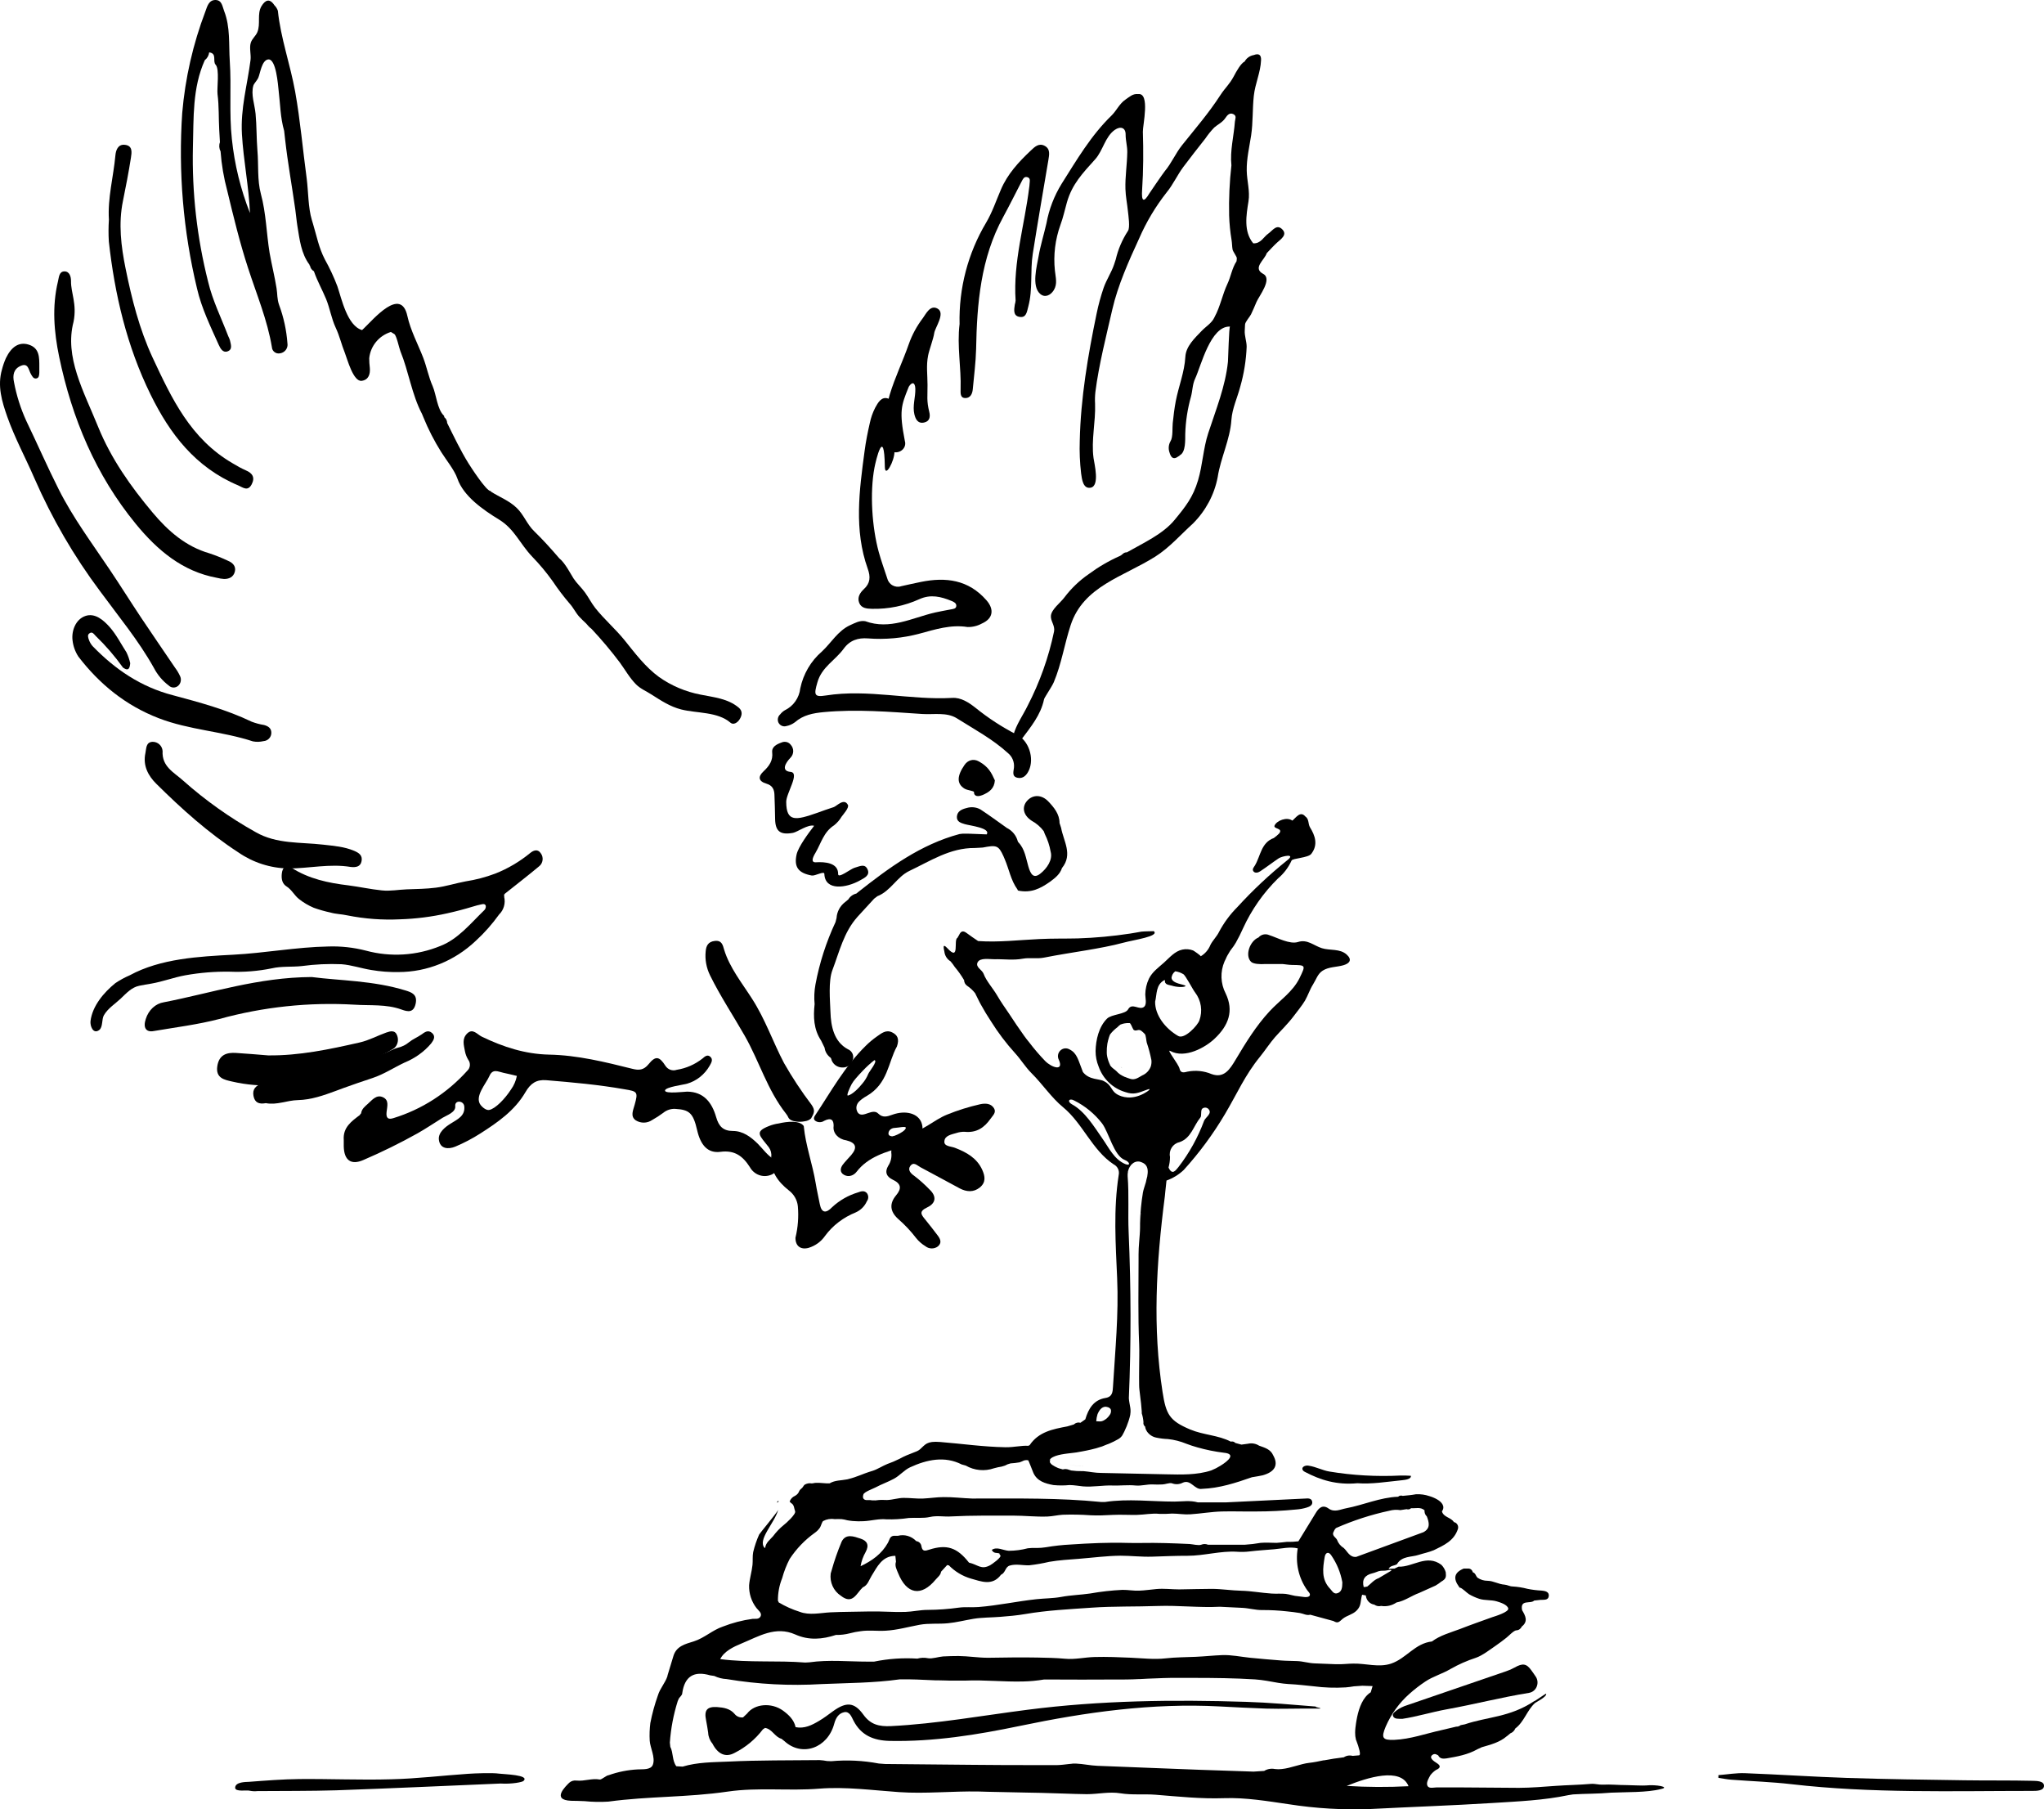 <?xml version="1.0" encoding="UTF-8"?> <svg xmlns="http://www.w3.org/2000/svg" xmlns:xlink="http://www.w3.org/1999/xlink" width="113px" height="100px" viewBox="0 0 113 100" version="1.1"><title>monogram-eagle-blue</title><g id="Page-1" stroke="none" stroke-width="1" fill="none" fill-rule="evenodd"><g id="monogram-eagle-blue" fill="#000000" fill-rule="nonzero"><path d="M35.084,61.066 C35.007,61.354 34.831,61.698 35.145,61.919 C35.428,62.096 35.783,62.089 36.058,61.9 C36.268,61.782 36.471,61.651 36.665,61.507 C36.854,61.352 37.091,61.274 37.332,61.287 C38.118,61.333 38.323,61.523 38.541,62.465 C38.73,63.291 39.128,63.752 39.826,63.661 C40.614,63.557 41.065,63.893 41.457,64.509 C41.688,64.923 42.174,65.105 42.607,64.939 C43.019,64.801 43.147,64.287 42.797,64.081 C42.418,63.856 42.185,63.506 41.887,63.208 C41.508,62.835 41.069,62.508 40.519,62.508 C39.97,62.508 39.735,62.243 39.591,61.741 C39.356,60.928 38.903,60.344 37.989,60.334 C37.859,60.334 36.765,60.473 36.765,60.275 C36.765,60.077 37.855,59.942 37.982,59.896 C38.508,59.745 38.957,59.387 39.234,58.9 C39.322,58.741 39.445,58.553 39.259,58.398 C39.104,58.266 38.958,58.398 38.835,58.505 C38.419,58.833 37.93,59.046 37.413,59.127 C37.178,59.209 36.92,59.117 36.784,58.902 C36.449,58.378 36.24,58.343 35.854,58.819 C35.585,59.149 35.323,59.165 34.957,59.072 C33.442,58.694 31.926,58.319 30.353,58.288 C29.026,58.26 27.817,57.864 26.635,57.295 C26.387,57.177 26.144,56.818 25.833,57.114 C25.523,57.411 25.644,57.766 25.706,58.111 C25.738,58.273 25.798,58.428 25.883,58.568 C26.028,58.754 26.004,59.026 25.83,59.182 C24.72,60.416 23.311,61.32 21.75,61.798 C21.458,61.892 21.335,61.798 21.371,61.466 C21.407,61.134 21.52,60.803 21.168,60.642 C20.816,60.481 20.577,60.791 20.342,61.003 C20.181,61.15 19.993,61.287 19.963,61.537 C19.931,61.556 19.908,61.587 19.898,61.623 C19.436,61.972 18.951,62.308 19.004,63.008 L19.004,63.357 C19.021,64.122 19.402,64.413 20.088,64.113 C21.109,63.675 22.107,63.184 23.08,62.641 C23.556,62.372 24.007,62.066 24.471,61.778 C24.694,61.641 25.204,61.478 25.168,61.134 C25.132,60.791 25.631,60.819 25.667,61.144 C25.725,61.68 25.288,61.864 24.909,62.104 C24.621,62.282 24.221,62.592 24.262,62.981 C24.317,63.51 24.793,63.53 25.17,63.373 C25.651,63.171 26.115,62.927 26.557,62.645 C27.505,62.039 28.452,61.388 29.045,60.369 C29.337,59.863 29.667,59.659 30.201,59.702 C31.653,59.822 33.102,59.951 34.541,60.206 C35.244,60.32 35.283,60.356 35.084,61.066 Z M28.575,59.465 L28.575,59.465 C28.521,59.739 28.409,59.997 28.247,60.22 C27.908,60.744 27.385,61.278 27.048,61.346 C26.881,61.38 26.669,61.199 26.574,61.078 C26.209,60.611 26.87,59.9 27.056,59.471 C27.241,59.041 27.546,59.235 27.827,59.292 C28.107,59.349 28.327,59.408 28.575,59.465 L28.575,59.465 C28.575,59.465 28.575,59.465 28.575,59.465 L28.575,59.465 L28.598,59.482 L28.575,59.465 Z" id="Shape"></path><path d="M43.591,61.779 C43.671,61.935 43.95,62.003 44.23,62 C44.322,61.998 44.413,61.988 44.503,61.969 C44.632,61.952 44.75,61.898 44.84,61.815 C45.012,61.513 45.082,61.369 44.862,61.056 C44.302,60.317 43.795,59.549 43.344,58.755 C42.728,57.586 42.317,56.357 41.588,55.219 C41.028,54.339 40.335,53.486 40.031,52.482 C39.96,52.238 39.908,51.963 39.522,52.004 C39.136,52.046 39.037,52.292 39.013,52.578 C38.966,53.032 39.049,53.489 39.255,53.908 C39.82,55.059 40.539,56.137 41.175,57.254 C41.985,58.676 42.42,60.249 43.466,61.568 C43.517,61.634 43.559,61.704 43.591,61.779 Z" id="Path"></path><path d="M44.697,68.97 C45.073,68.856 45.396,68.622 45.611,68.308 C46.036,67.732 46.623,67.283 47.305,67.01 C47.584,66.886 47.803,66.667 47.921,66.398 C48.026,66.261 48.026,66.075 47.921,65.938 C47.779,65.788 47.607,65.838 47.44,65.901 C46.899,66.062 46.407,66.343 46.003,66.721 C45.677,67.062 45.42,67.064 45.321,66.548 C45.247,66.158 45.157,65.784 45.095,65.398 C44.921,64.342 44.541,63.324 44.436,62.252 C44.436,62.252 44.436,62.243 44.436,62.237 C44.21,61.909 43.516,61.984 43.048,62.093 C42.86,62.119 42.677,62.168 42.502,62.239 C41.693,62.56 41.989,62.749 42.502,63.408 C42.614,63.562 42.662,63.749 42.637,63.934 C42.576,64.731 43.007,65.314 43.601,65.786 C43.89,66.001 44.073,66.319 44.108,66.667 C44.159,67.25 44.115,67.838 43.976,68.409 C43.972,68.871 44.262,69.083 44.697,68.97 Z" id="Path"></path><path d="M72.37,81.012 C72.296,80.993 72.214,80.997 72.145,81.021 C72.075,81.044 72.024,81.087 72.005,81.137 C71.982,81.226 72.043,81.314 72.159,81.36 C72.994,81.797 73.891,82.085 75.046,81.977 C75.833,82.037 76.646,81.898 77.468,81.816 C77.7,81.794 78.029,81.749 77.998,81.566 C77.808,81.553 77.617,81.549 77.426,81.552 C76.105,81.619 74.775,81.544 73.49,81.33 C73.129,81.272 72.731,81.064 72.37,81.012 Z" id="Path"></path><path d="M57.008,58.003 L57.008,58.003 C57.002,58.002 56.997,58 56.992,57.997 L56.992,57.997 L57.008,58.003 Z" id="Path"></path><path d="M90.996,98.681 C90.848,98.698 90.175,98.666 89.943,98.662 C89.453,98.662 89.045,98.613 88.61,98.637 C88.388,98.649 88.172,98.575 87.954,98.594 C87.305,98.651 86.659,98.658 86.004,98.704 C85.35,98.75 84.651,98.811 83.972,98.813 C82.932,98.813 81.894,98.79 80.857,98.79 L79.414,98.79 C79.226,98.79 78.956,98.887 78.897,98.645 C78.86,98.487 78.991,98.264 79.085,98.103 C79.172,97.994 79.275,97.899 79.39,97.823 C79.64,97.718 79.668,97.59 79.426,97.442 C79.258,97.335 78.988,97.154 79.181,96.998 C79.341,96.871 79.471,97.015 79.508,97.017 C79.606,97.219 79.787,97.208 79.96,97.187 C80.552,97.086 81.142,96.983 81.676,96.68 L81.917,96.568 C82.402,96.425 82.898,96.307 83.297,95.963 L83.327,95.942 C83.383,95.896 83.44,95.85 83.494,95.803 C83.62,95.756 83.721,95.658 83.771,95.532 C84.261,95.167 84.414,94.533 84.856,94.129 C84.873,94.099 85.536,93.781 85.476,93.608 C85.431,93.608 84.856,94.03 84.811,94.025 C83.453,94.923 82.24,94.876 80.977,95.304 L80.751,95.348 C80.681,95.405 80.593,95.435 80.503,95.431 L79.695,95.622 C78.826,95.812 77.98,96.123 77.081,96.161 C76.425,96.187 76.346,96.05 76.606,95.43 C76.905,94.739 77.35,94.122 77.91,93.625 C78.189,93.374 78.486,93.145 78.798,92.937 C79.23,92.648 79.738,92.513 80.182,92.248 C80.631,91.992 81.104,91.783 81.595,91.624 C81.955,91.5 82.378,91.169 82.695,90.952 C82.897,90.817 83.086,90.666 83.278,90.518 C83.395,90.43 83.684,90.116 83.825,90.108 C83.956,90.105 84.074,90.025 84.126,89.903 C84.502,89.608 84.327,89.299 84.147,88.993 C84.025,88.372 84.615,88.669 84.814,88.462 L85.16,88.425 C85.348,88.412 85.595,88.458 85.623,88.216 C85.651,87.974 85.423,87.93 85.226,87.91 L85.211,87.91 C84.955,87.897 84.699,87.865 84.448,87.814 C84.177,87.743 83.9,87.699 83.62,87.683 C83.47,87.683 83.335,87.595 83.184,87.584 C82.821,87.557 82.577,87.375 82.235,87.369 C82.039,87.369 81.848,87.311 81.686,87.201 C81.579,87.104 81.588,86.954 81.419,86.895 C81.394,86.766 81.275,86.678 81.146,86.695 L80.917,86.695 C80.398,86.908 80.317,87.236 80.665,87.706 C80.666,87.729 80.684,87.747 80.706,87.748 C80.834,87.763 81.092,88.041 81.218,88.115 C81.394,88.216 81.579,88.299 81.772,88.363 C82.088,88.467 82.436,88.412 82.754,88.509 C82.942,88.566 83.318,88.682 83.38,88.89 C83.442,89.097 82.628,89.337 82.502,89.379 C81.902,89.596 81.298,89.806 80.704,90.038 C80.197,90.228 79.601,90.39 79.164,90.723 C78.224,90.826 77.747,91.66 76.908,91.946 C76.22,92.176 75.511,91.93 74.816,91.946 C74.519,91.946 74.216,91.993 73.919,91.978 L73.793,91.978 L72.676,91.934 C72.349,91.923 72.039,91.82 71.717,91.807 C71.396,91.793 71.125,91.797 70.83,91.774 C70.256,91.727 69.685,91.683 69.113,91.624 C68.602,91.572 68.077,91.456 67.562,91.477 C67.075,91.496 66.59,91.55 66.103,91.571 C65.539,91.597 64.996,91.593 64.439,91.656 C63.809,91.729 63.123,91.647 62.497,91.62 C61.871,91.593 61.181,91.563 60.513,91.582 C59.966,91.597 59.421,91.73 58.874,91.677 C58.372,91.631 57.859,91.622 57.355,91.612 C56.447,91.593 55.525,91.612 54.615,91.624 C54.074,91.624 53.532,91.532 52.989,91.527 C52.706,91.527 52.422,91.534 52.137,91.55 C51.897,91.567 51.539,91.69 51.308,91.65 C51.111,91.609 50.907,91.616 50.714,91.671 C49.913,91.62 49.109,91.676 48.322,91.837 L47.969,91.837 C46.897,91.837 45.822,91.723 44.75,91.875 L44.517,91.888 C42.968,91.763 41.405,91.906 39.817,91.698 C40.029,91.262 40.569,91.009 40.99,90.836 C41.947,90.443 42.87,89.849 43.972,90.339 C44.724,90.674 45.465,90.605 46.213,90.362 C46.471,90.367 46.729,90.337 46.98,90.272 C47.176,90.219 47.375,90.181 47.576,90.156 C48.031,90.086 48.492,90.156 48.948,90.129 C49.584,90.095 50.201,89.92 50.829,89.802 C51.351,89.705 51.883,89.768 52.408,89.716 C52.884,89.669 53.348,89.549 53.816,89.471 C54.284,89.393 54.803,89.402 55.298,89.362 C55.758,89.326 56.221,89.286 56.676,89.208 C57.881,89 59.12,88.941 60.337,88.856 C61.553,88.77 62.781,88.806 63.995,88.762 C65.144,88.721 66.293,88.863 67.442,88.804 L68.679,88.865 C69.044,88.882 69.408,88.991 69.771,88.987 C70.23,88.984 70.688,89.008 71.144,89.059 C71.384,89.086 71.625,89.109 71.862,89.151 C72.059,89.185 72.238,89.301 72.435,89.244 L73.719,89.594 C73.988,89.758 74.049,89.612 74.244,89.459 C74.475,89.28 74.761,89.242 74.987,89.027 C75.282,88.743 75.194,88.492 75.303,88.14 L75.508,88.18 C75.529,88.44 75.724,88.651 75.979,88.688 C76.088,88.767 76.226,88.793 76.355,88.759 C76.652,88.807 76.955,88.739 77.203,88.568 C77.657,88.484 78.027,88.197 78.452,88.043 L79.36,87.635 C79.471,87.571 79.578,87.498 79.678,87.416 C79.967,87.256 79.945,87.131 79.926,86.895 C79.881,86.741 79.798,86.6 79.685,86.487 C78.869,85.878 78.108,86.623 77.314,86.59 L77.094,86.695 L76.765,86.71 C76.859,86.52 77.079,86.548 77.228,86.453 C77.502,85.989 78.018,86.072 78.427,85.937 C78.704,85.848 78.991,85.794 79.268,85.678 C79.817,85.41 80.385,85.164 80.599,84.505 C80.624,84.425 80.614,84.338 80.572,84.265 C80.53,84.192 80.459,84.141 80.377,84.125 C80.214,83.86 79.813,83.868 79.715,83.535 C79.918,83.245 79.689,83.009 79.448,82.87 C79.314,82.793 79.17,82.732 79.022,82.689 C78.784,82.609 78.533,82.574 78.283,82.586 C78.04,82.632 77.794,82.653 77.547,82.676 C77.46,82.641 77.361,82.66 77.292,82.724 C76.295,82.76 75.382,83.18 74.415,83.363 C74.096,83.422 73.776,83.607 73.449,83.375 C73.122,83.142 72.913,83.337 72.742,83.618 C72.424,84.144 72.103,84.664 71.781,85.187 C71.567,85.214 71.352,85.224 71.136,85.218 C70.948,85.235 70.76,85.265 70.572,85.273 C70.277,85.273 69.982,85.246 69.69,85.273 C69.403,85.324 69.113,85.359 68.822,85.376 C68.143,85.376 67.464,85.376 66.784,85.376 C66.663,85.326 66.528,85.326 66.408,85.376 C66.261,85.433 65.93,85.347 65.772,85.337 L65.084,85.307 C64.642,85.29 64.198,85.278 63.757,85.275 C63.266,85.275 62.775,85.288 62.284,85.275 C61.265,85.246 60.216,85.296 59.192,85.364 C58.731,85.387 58.273,85.438 57.819,85.516 C57.652,85.542 57.484,85.556 57.315,85.556 C57.15,85.547 56.985,85.552 56.821,85.572 C56.478,85.663 56.124,85.71 55.77,85.711 C55.459,85.693 55.117,85.465 54.83,85.661 C54.933,85.884 55.121,85.804 55.253,85.861 C55.252,85.897 55.268,85.931 55.296,85.952 C55.42,86.057 54.807,86.474 54.745,86.506 C54.241,86.784 54.07,86.478 53.57,86.366 C52.912,85.528 52.344,85.337 51.368,85.65 C51.152,85.718 50.992,85.77 50.94,85.459 C50.921,85.315 50.809,85.201 50.667,85.181 L50.646,85.17 C50.386,84.899 50.002,84.789 49.64,84.882 L49.407,84.882 C49.18,84.909 49.176,85.117 49.091,85.263 C48.749,85.884 48.206,86.265 47.576,86.564 C47.622,86.287 47.717,86.021 47.856,85.779 C48.061,85.398 47.948,85.162 47.574,85.039 C47.2,84.915 46.756,84.747 46.529,85.206 C46.306,85.735 46.118,86.277 45.965,86.83 L45.925,86.963 C45.86,87.451 46.08,87.933 46.489,88.199 C47.144,88.715 47.354,88.048 47.696,87.734 C47.975,87.613 48.039,87.329 48.183,87.098 C48.497,86.594 48.759,86 49.499,85.989 L49.533,86.312 C49.454,86.544 49.571,86.746 49.65,86.944 C50.124,88.125 50.934,88.262 51.729,87.3 C51.842,87.165 52,87.06 52.026,86.866 L52.367,86.495 L52.408,86.512 L52.453,86.512 C52.793,86.86 53.216,87.114 53.681,87.249 C54.235,87.401 54.862,87.675 55.339,87.036 C55.597,86.921 55.565,86.607 55.819,86.529 C56.172,86.419 56.55,86.529 56.907,86.512 C57.275,86.471 57.641,86.407 58.001,86.322 C58.545,86.227 59.098,86.198 59.648,86.154 C60.414,86.093 61.177,85.99 61.946,85.983 C62.51,85.983 63.108,86.055 63.691,86.036 C64.345,86.015 65.007,85.985 65.657,85.987 C66.571,85.987 67.474,85.707 68.386,85.764 C68.612,85.781 68.84,85.776 69.066,85.749 C69.523,85.693 69.982,85.667 70.439,85.627 C70.86,85.591 71.324,85.475 71.743,85.577 C71.606,86.383 71.792,87.21 72.259,87.877 C72.315,87.965 72.464,88.077 72.405,88.187 C72.323,88.347 71.913,88.229 71.77,88.224 C71.533,88.212 71.313,88.123 71.08,88.094 C70.847,88.066 70.559,88.094 70.299,88.075 C69.735,88.039 69.188,87.932 68.622,87.919 C68.056,87.906 67.538,87.818 66.992,87.816 C66.391,87.816 65.789,87.839 65.189,87.845 C64.764,87.845 64.351,87.786 63.926,87.826 C63.608,87.854 63.29,87.904 62.973,87.915 C62.655,87.927 62.363,87.868 62.057,87.871 C61.458,87.899 60.861,87.966 60.271,88.071 C59.737,88.149 59.192,88.161 58.661,88.262 C58.21,88.344 57.749,88.338 57.294,88.387 C56.223,88.503 55.164,88.736 54.089,88.82 C53.732,88.848 53.369,88.804 53.013,88.852 C52.438,88.933 51.859,88.975 51.278,88.978 C50.864,88.978 50.454,89.077 50.041,89.09 C49.368,89.111 48.695,89.046 48.022,89.065 C47.32,89.086 46.608,89.077 45.905,89.113 C45.359,89.143 44.739,89.29 44.212,89.084 C43.804,88.957 43.412,88.781 43.045,88.561 C43.044,88.529 43.03,88.498 43.007,88.477 C43.001,88.047 43.081,87.62 43.242,87.222 C43.342,86.855 43.481,86.499 43.656,86.162 C44.024,85.602 44.491,85.115 45.034,84.726 C45.149,84.648 45.249,84.548 45.329,84.433 C45.384,84.355 45.442,84.108 45.508,84.066 C45.699,83.963 45.918,83.926 46.132,83.961 C46.262,83.961 46.391,83.951 46.521,83.961 C46.628,83.973 46.734,83.994 46.837,84.024 C46.937,84.043 47.038,84.056 47.14,84.066 C47.343,84.084 47.547,84.087 47.751,84.075 C48.155,84.056 48.599,83.929 48.997,83.972 C49.414,83.985 49.83,83.96 50.242,83.898 C50.633,83.87 51.03,83.929 51.419,83.841 C51.808,83.753 52.203,83.841 52.592,83.812 C53.735,83.752 54.863,83.771 56.007,83.767 C56.64,83.767 57.27,83.841 57.904,83.818 C58.189,83.807 58.468,83.736 58.75,83.719 C59.263,83.701 59.776,83.711 60.288,83.748 C60.707,83.771 61.119,83.748 61.538,83.727 C61.957,83.706 62.42,83.736 62.854,83.727 C63.288,83.717 63.685,83.626 64.095,83.67 C64.331,83.677 64.567,83.672 64.802,83.654 C65.135,83.654 65.456,83.717 65.793,83.696 C66.379,83.658 66.957,83.555 67.543,83.538 C68.175,83.521 68.807,83.548 69.437,83.538 C70.181,83.538 70.925,83.502 71.668,83.428 C71.865,83.414 72.06,83.378 72.249,83.319 C72.392,83.274 72.578,83.196 72.544,83 C72.511,82.803 72.313,82.809 72.157,82.824 C70.692,82.893 69.228,82.963 67.765,83.036 L66.223,83.036 C65.795,82.914 65.357,82.99 64.928,82.992 C63.649,82.992 62.371,82.821 61.094,83.013 L60.865,83.013 C58.565,82.784 56.259,82.823 53.952,82.823 L53.73,82.823 C53.207,82.805 52.69,82.737 52.164,82.744 C51.788,82.744 51.411,82.807 51.02,82.824 C50.667,82.838 50.315,82.786 49.96,82.788 C49.648,82.788 49.349,82.897 49.037,82.906 C48.886,82.906 48.736,82.891 48.586,82.906 C48.461,82.927 48.335,82.933 48.21,82.923 C48.134,82.908 48.056,82.903 47.978,82.91 C47.768,82.925 47.653,82.824 47.734,82.592 C47.781,82.455 48.264,82.282 48.398,82.211 C48.732,82.032 49.091,81.909 49.424,81.728 C49.757,81.547 49.988,81.246 50.321,81.094 C51.239,80.671 52.226,80.46 53.168,80.94 L53.389,81.001 C53.866,81.276 54.437,81.33 54.956,81.149 L55.177,81.094 C55.306,81.078 55.432,81.048 55.553,81.004 C55.651,80.948 55.756,80.906 55.866,80.881 C56.034,80.871 56.201,80.851 56.368,80.822 C56.58,80.755 56.597,80.677 56.838,80.707 C56.862,80.707 57.091,81.322 57.129,81.406 C57.338,81.867 57.783,81.994 58.236,82.078 C58.532,82.107 58.83,82.107 59.126,82.078 C59.381,82.078 59.632,82.13 59.878,82.152 C60.416,82.196 60.959,82.084 61.499,82.103 C61.927,82.118 62.35,82.061 62.781,82.103 C63.097,82.133 63.411,82.031 63.721,82.044 C63.901,82.053 64.082,82.053 64.262,82.044 C64.4,82.044 64.655,81.941 64.783,81.979 C64.984,82.058 65.208,82.045 65.398,81.943 C65.844,81.753 66.041,82.36 66.453,82.288 C67.412,82.253 68.314,81.96 69.211,81.646 L69.553,81.589 L69.807,81.539 C70.484,81.349 70.687,80.968 70.39,80.441 C70.243,80.096 69.916,80.012 69.609,79.902 C69.427,79.785 69.206,79.746 68.995,79.794 L68.632,79.843 C68.519,79.814 68.408,79.782 68.295,79.752 C68.232,79.681 68.135,79.653 68.045,79.679 C67.34,79.314 66.541,79.318 65.798,79.007 C64.653,78.524 64.462,78.175 64.27,76.932 C63.721,73.383 63.909,69.913 64.398,66.111 C64.407,66.021 64.415,65.934 64.424,65.846 C64.445,65.656 64.465,65.448 64.488,65.248 C64.842,65.122 65.167,64.923 65.441,64.664 C66.304,63.714 67.069,62.677 67.724,61.57 C68.402,60.428 68.818,59.434 69.662,58.4 C69.91,58.096 70.226,57.62 70.488,57.323 C70.749,57.026 71.204,56.582 71.505,56.181 C71.659,55.977 72.005,55.547 72.144,55.305 C72.311,55.015 72.411,54.69 72.59,54.408 C72.768,54.126 72.843,53.826 73.123,53.647 C73.46,53.43 73.894,53.456 74.268,53.348 C74.643,53.239 74.75,53.026 74.447,52.756 C74.071,52.417 73.522,52.546 73.076,52.405 C72.631,52.264 72.276,51.897 71.76,52.063 C71.303,52.211 70.604,51.819 70.164,51.682 C69.96,51.59 69.72,51.644 69.574,51.815 C69.098,52.005 68.807,52.811 69.164,53.159 C69.292,53.283 69.662,53.3 69.955,53.281 L70.905,53.281 C71.078,53.298 71.251,53.329 71.426,53.332 C72.195,53.344 72.195,53.332 71.841,54.064 C71.465,54.825 70.739,55.295 70.183,55.897 C69.442,56.698 68.867,57.633 68.314,58.562 C67.994,59.097 67.673,59.613 66.981,59.364 C66.558,59.186 66.092,59.139 65.642,59.23 C65.481,59.272 65.266,59.333 65.212,59.071 C65.157,58.808 64.447,57.949 64.7,58.088 C65.511,58.532 66.65,57.883 67.145,57.41 C67.925,56.677 68.22,55.868 67.759,54.907 C67.474,54.358 67.451,53.707 67.697,53.138 C67.72,53.089 67.744,53.039 67.769,52.99 C67.795,52.924 67.826,52.861 67.861,52.799 C67.938,52.685 67.981,52.577 68.068,52.47 C68.161,52.355 68.245,52.233 68.32,52.104 C68.464,51.849 68.596,51.587 68.715,51.318 C69.187,50.284 69.843,49.346 70.651,48.552 C70.972,48.283 71.229,47.945 71.403,47.562 C71.448,47.438 72.321,47.412 72.488,47.198 C72.885,46.69 72.704,46.184 72.424,45.729 C72.307,45.538 72.379,45.27 72.163,45.125 C71.883,44.8 71.646,45.194 71.446,45.355 C71.14,45.131 70.587,45.355 70.465,45.62 C70.367,45.83 70.958,45.755 70.719,46.064 C70.627,46.157 70.528,46.242 70.422,46.317 C69.715,46.572 69.692,47.311 69.373,47.84 C69.312,47.937 69.205,48.049 69.299,48.164 C69.393,48.278 69.566,48.228 69.675,48.152 C70.021,47.924 70.35,47.667 70.696,47.436 C70.875,47.318 71.672,47.149 71.161,47.549 C70.177,48.339 69.255,49.204 68.402,50.138 C68.003,50.538 67.664,50.996 67.397,51.497 C67.272,51.76 67.049,51.964 66.917,52.224 C66.811,52.49 66.62,52.713 66.376,52.856 C66.421,52.836 66,52.548 65.96,52.531 C65.772,52.459 65.567,52.443 65.37,52.483 C64.95,52.569 64.661,52.923 64.354,53.199 C64.048,53.475 63.706,53.709 63.518,54.09 C63.389,54.363 63.32,54.66 63.315,54.962 C63.315,55.152 63.416,55.507 63.249,55.646 C62.988,55.865 62.585,55.389 62.365,55.788 C62.215,56.063 61.452,56.051 61.2,56.3 C60.748,56.748 60.581,57.473 60.568,58.09 C60.567,58.383 60.624,58.674 60.735,58.945 C60.975,59.632 61.528,60.16 62.22,60.361 C62.677,60.517 62.901,60.415 63.407,60.228 C63.706,60.116 63.501,60.3 63.23,60.443 C62.559,60.797 62.023,60.643 61.747,60.477 C61.427,60.287 61.448,59.956 61.032,59.758 C60.797,59.611 60.222,59.706 59.868,59.251 C59.607,58.595 59.553,58.21 59.126,57.999 C58.962,57.904 58.756,57.929 58.62,58.061 C58.483,58.193 58.448,58.4 58.534,58.57 C58.831,59.227 58.148,59.012 57.781,58.642 C57.464,58.313 57.167,57.966 56.89,57.601 L56.89,57.601 C56.8,57.485 56.702,57.374 56.621,57.252 C56.332,56.853 56.057,56.438 55.787,56.028 C55.561,55.697 55.33,55.37 55.127,55.021 C54.901,54.629 54.521,54.218 54.375,53.816 C54.286,53.589 53.912,53.454 54.047,53.186 C54.183,52.917 54.717,53.022 54.961,53.016 C55.493,53.003 56.014,53.085 56.544,52.986 C56.93,52.916 57.323,53.005 57.716,52.927 C58.511,52.769 59.286,52.653 60.083,52.518 C60.714,52.411 61.476,52.274 62.121,52.099 C62.685,51.945 64.118,51.75 63.785,51.465 C63.785,51.465 63.221,51.474 63.1,51.491 C62.894,51.524 62.687,51.568 62.48,51.598 C61.521,51.744 60.554,51.833 59.585,51.865 C58.876,51.882 58.167,51.865 57.458,51.901 C56.33,51.952 55.213,52.091 54.074,52.011 C53.863,51.867 53.649,51.728 53.446,51.573 C53.243,51.419 53.122,51.459 53.025,51.672 L52.929,51.838 C52.699,51.933 53.079,53.171 52.376,52.409 C52.083,52.093 52.177,52.43 52.209,52.599 C52.234,52.821 52.36,53.017 52.549,53.131 C52.635,53.23 52.713,53.335 52.784,53.445 C52.976,53.672 53.148,53.915 53.299,54.172 C53.301,54.299 53.365,54.417 53.47,54.486 C53.635,54.597 53.783,54.733 53.906,54.89 C54,55.065 54.126,55.349 54.226,55.522 C54.414,55.866 54.574,56.122 54.79,56.455 C55.177,57.073 55.617,57.656 56.106,58.195 C56.433,58.549 56.683,58.973 57.024,59.312 C57.622,59.903 58.127,60.668 58.772,61.197 C59.859,62.09 60.376,63.567 61.566,64.352 C61.784,64.459 61.9,64.704 61.846,64.944 C61.549,66.838 61.677,68.74 61.76,70.64 C61.85,72.649 61.651,74.638 61.53,76.645 C61.514,76.923 61.502,77.202 61.115,77.265 C60.463,77.37 60.175,77.854 60,78.446 L59.731,78.636 C59.602,78.599 59.463,78.634 59.366,78.729 L59.005,78.836 C58.212,78.988 57.417,79.129 56.917,79.881 C56.892,79.877 56.867,79.889 56.853,79.91 C56.49,79.881 56.054,79.997 55.578,79.988 C54.333,79.965 53.213,79.797 51.976,79.698 C51.223,79.637 51.161,79.839 50.864,80.1 C50.676,80.271 50.323,80.3 49.719,80.633 C49.503,80.741 49.28,80.835 49.052,80.915 C48.823,81.006 48.488,81.214 48.258,81.286 C47.589,81.488 47.467,81.606 46.845,81.762 C46.487,81.833 46.175,81.802 45.861,81.985 C45.611,81.994 45.361,81.945 45.109,81.956 C45.028,81.956 44.953,81.987 44.872,81.987 C44.736,81.962 44.595,81.989 44.477,82.063 C44.427,82.109 44.399,82.177 44.352,82.229 C44.305,82.28 44.226,82.324 44.19,82.4 C44.148,82.52 44.062,82.619 43.949,82.676 C43.812,82.735 43.705,82.848 43.654,82.99 L43.729,83.07 C43.917,83.169 43.895,83.369 43.957,83.527 C44.019,83.685 43.449,84.199 43.327,84.288 C43.105,84.469 42.907,84.677 42.736,84.907 C42.569,85.098 42.347,85.256 42.304,85.528 L42.281,85.562 C41.845,85.124 42.817,84.189 43.02,83.453 C42.926,83.643 42.005,84.74 41.969,84.812 C41.828,85.126 41.717,85.453 41.638,85.789 C41.595,86.021 41.625,86.259 41.601,86.493 C41.561,86.874 41.441,87.239 41.413,87.62 C41.4,88.073 41.544,88.516 41.819,88.873 C41.919,89 42.14,89.153 42.048,89.335 C41.956,89.518 41.746,89.459 41.605,89.473 C41.04,89.55 40.486,89.695 39.954,89.903 C39.39,90.093 38.939,90.533 38.361,90.716 C37.888,90.864 37.402,90.975 37.233,91.513 C37.122,91.877 37.013,92.241 36.902,92.604 L36.902,92.629 C36.784,93.01 36.485,93.316 36.37,93.707 C36.193,94.203 36.054,94.712 35.953,95.23 C35.912,95.554 35.9,95.882 35.919,96.208 C35.942,96.602 36.246,97.137 36.09,97.541 C35.975,97.836 35.511,97.777 35.255,97.794 C34.706,97.822 34.163,97.931 33.644,98.116 C33.535,98.116 33.268,98.356 33.165,98.354 C32.704,98.272 32.334,98.455 31.871,98.411 C31.727,98.39 31.581,98.433 31.471,98.529 C31.283,98.719 30.461,99.481 31.565,99.528 C31.788,99.528 32.099,99.54 32.317,99.549 C32.754,99.593 33.194,99.602 33.633,99.574 C35.9,99.268 37.967,99.351 40.232,99.02 C41.911,98.776 43.616,98.994 45.293,98.858 C46.745,98.742 48.236,98.948 49.699,99.049 C51.161,99.15 52.637,98.988 54.111,99.016 L54.583,99.03 L56.729,99.075 L57.56,99.091 C58.392,99.108 59.239,99.153 60.081,99.163 C60.713,99.163 61.312,99.013 61.946,99.115 C62.58,99.218 63.221,99.144 63.871,99.193 C65.152,99.294 66.389,99.429 67.677,99.384 C68.863,99.342 70.087,99.551 71.236,99.717 C72.739,99.953 74.26,100.042 75.78,99.982 C78.036,99.865 80.281,99.791 82.528,99.65 C83.925,99.561 85.331,99.506 86.709,99.216 L86.961,99.176 C87.693,99.129 88.278,99.15 89.082,99.079 C89.834,99.043 91.071,99.079 91.823,98.879 C92.359,98.771 91.556,98.62 90.996,98.681 Z M76.906,86.815 C76.818,86.874 76.305,87.165 76.216,87.224 C75.953,87.314 75.788,87.538 75.575,87.698 L75.545,87.689 L75.515,87.704 L75.391,87.717 C75.28,87.289 75.464,87.053 75.872,86.956 C75.936,86.941 75.999,86.921 76.06,86.897 L76.22,86.838 C76.299,86.818 76.38,86.809 76.461,86.811 C76.533,86.814 76.605,86.809 76.675,86.794 C76.82,86.767 76.959,86.744 76.906,86.815 L76.906,86.815 Z M73.763,84.584 C73.786,84.532 73.821,84.488 73.864,84.452 L73.864,84.452 C74.811,84.035 75.797,83.715 76.807,83.498 C77.005,83.444 77.213,83.432 77.416,83.464 L77.762,83.411 C77.849,83.443 77.946,83.421 78.012,83.356 C78.262,83.378 78.531,83.274 78.753,83.474 C78.741,83.602 78.789,83.728 78.882,83.814 C79.005,84.144 79.095,84.466 78.694,84.683 L74.975,86.049 C74.611,86.08 74.498,85.751 74.289,85.558 C74.115,85.454 73.982,85.291 73.913,85.098 C73.842,84.972 73.659,84.888 73.701,84.717 C73.719,84.671 73.74,84.627 73.763,84.584 Z M73.234,86.053 C73.274,85.812 73.443,85.733 73.594,85.958 C73.903,86.405 74.114,86.915 74.21,87.453 C74.21,87.769 74.171,87.967 73.955,88.05 C73.738,88.134 73.652,87.934 73.533,87.809 C73.035,87.291 73.131,86.668 73.234,86.053 Z M64.683,63.944 C64.604,63.575 64.835,63.211 65.199,63.129 C65.851,62.912 65.977,62.235 66.355,61.774 L66.355,61.774 C66.449,61.683 66.355,61.355 66.475,61.266 C66.565,61.199 66.688,61.199 66.778,61.266 C67.071,61.526 66.648,61.742 66.569,61.941 C66.227,62.863 65.749,63.727 65.15,64.502 C64.992,64.693 64.806,64.976 64.601,64.529 C64.654,64.338 64.681,64.142 64.683,63.944 Z M64.379,54.166 C64.443,54.21 64.364,54.277 64.428,54.322 C64.467,54.429 64.697,54.452 64.794,54.479 C64.964,54.541 65.441,54.6 65.546,54.494 C65.488,54.397 64.794,54.381 64.766,54.041 C64.782,53.897 64.857,53.767 64.973,53.683 C65.126,53.704 65.274,53.756 65.407,53.835 C65.53,53.877 65.939,54.694 66.075,54.861 C66.408,55.299 66.495,55.879 66.306,56.398 C66.216,56.67 65.484,57.46 65.135,57.258 C64.403,56.837 63.847,56.089 63.86,55.364 C63.965,54.941 63.89,54.425 64.379,54.166 Z M63.933,79.468 L63.745,79.38 L63.933,79.468 Z M63.146,59.438 C62.931,59.556 62.745,59.708 62.489,59.628 L62.489,59.628 C62.393,59.598 62.301,59.566 62.205,59.526 L62.194,59.526 C62.103,59.486 62.015,59.44 61.931,59.387 C61.851,59.333 61.779,59.269 61.715,59.196 L61.694,59.179 L61.694,59.179 L61.664,59.152 L61.664,59.152 L61.664,59.152 C61.591,59.09 61.508,59.038 61.44,58.962 L61.44,58.962 C61.411,58.934 61.386,58.901 61.367,58.865 L61.367,58.855 L61.367,58.855 L61.327,58.768 C61.286,58.674 61.252,58.577 61.228,58.477 L61.228,58.477 C61.228,58.45 61.215,58.423 61.209,58.395 C61.195,58.323 61.187,58.251 61.186,58.178 C61.182,58.011 61.193,57.844 61.22,57.679 C61.244,57.557 61.274,57.437 61.312,57.319 C61.325,57.272 61.342,57.226 61.363,57.182 C61.37,57.17 61.378,57.158 61.388,57.148 L61.388,57.148 C61.499,57.007 61.629,56.883 61.773,56.776 C61.826,56.718 61.886,56.666 61.952,56.622 L61.952,56.622 C61.963,56.62 61.974,56.617 61.985,56.613 L61.985,56.613 C62.043,56.591 62.102,56.574 62.162,56.563 L62.162,56.563 C62.256,56.546 62.351,56.539 62.446,56.544 C62.51,56.544 62.587,56.786 62.653,56.893 C62.653,56.893 62.653,56.893 62.653,56.893 C62.659,56.907 62.669,56.919 62.681,56.929 L62.691,56.929 C62.792,56.997 62.879,56.914 62.984,56.929 L62.993,56.929 C63.032,56.936 63.069,56.952 63.1,56.976 L63.1,56.976 C63.167,57.029 63.23,57.086 63.288,57.148 C63.352,57.205 63.371,57.528 63.394,57.614 L63.394,57.614 L63.394,57.614 C63.501,57.932 63.587,58.256 63.653,58.585 C63.667,58.704 63.656,58.825 63.621,58.939 L63.621,58.939 C63.538,59.165 63.366,59.346 63.146,59.438 L63.146,59.438 Z M60.951,62.937 C60.483,62.267 59.983,61.427 59.259,61.033 C58.977,60.879 59.107,60.67 59.387,60.826 C59.99,61.127 60.518,61.561 60.933,62.098 C61.309,62.612 61.583,63.88 62.179,64.11 C62.474,64.224 62.512,64.455 62.211,64.338 C61.596,64.079 61.31,63.447 60.951,62.937 Z M61.765,79.544 C61.671,79.603 61.577,79.656 61.476,79.706 C61.577,79.656 61.67,79.603 61.765,79.544 Z M60.681,78.149 C60.788,77.903 60.961,77.671 61.26,77.777 C61.305,77.792 61.346,77.818 61.378,77.854 L61.388,77.865 C61.404,77.887 61.414,77.914 61.418,77.941 C61.43,78.031 61.407,78.123 61.354,78.196 C61.269,78.329 61.152,78.437 61.013,78.51 C60.956,78.542 60.891,78.56 60.825,78.562 L60.604,78.552 C60.613,78.415 60.638,78.28 60.679,78.149 L60.681,78.149 Z M58.048,80.669 C58.06,80.646 58.076,80.625 58.095,80.608 C58.362,80.388 58.943,80.346 59.342,80.296 L59.342,80.296 L59.506,80.275 L59.814,80.22 L59.814,80.22 C59.979,80.19 60.143,80.157 60.306,80.119 C60.504,80.075 60.698,80.021 60.889,79.955 L60.921,79.946 L60.921,79.946 C61.025,79.908 61.126,79.866 61.228,79.822 L61.237,79.822 L61.331,79.784 C61.5,79.713 61.664,79.632 61.822,79.54 C61.918,79.486 61.999,79.408 62.057,79.314 C62.057,79.287 62.07,79.259 62.076,79.228 C62.076,79.259 62.063,79.287 62.057,79.314 L62.057,79.314 C62.093,79.247 62.123,79.182 62.155,79.123 L62.155,79.123 C62.25,78.929 62.331,78.728 62.397,78.522 L62.397,78.522 C62.432,78.413 62.462,78.302 62.486,78.191 L62.486,78.168 L62.486,78.168 C62.506,78.045 62.506,77.921 62.486,77.798 L62.486,77.798 C62.459,77.623 62.416,77.444 62.407,77.279 C62.538,74.213 62.527,71.15 62.395,68.085 C62.35,67.065 62.422,66.042 62.341,65.022 C62.335,64.939 62.34,64.856 62.356,64.774 C62.356,64.752 62.356,64.729 62.369,64.706 L62.369,64.706 C62.387,64.635 62.414,64.566 62.45,64.502 C62.461,64.483 62.476,64.466 62.487,64.449 L62.487,64.449 C62.503,64.423 62.52,64.398 62.538,64.375 C62.551,64.36 62.567,64.348 62.583,64.338 L62.583,64.338 C62.703,64.214 62.881,64.166 63.046,64.213 L63.046,64.213 L63.119,64.241 L63.157,64.257 L63.157,64.257 C63.203,64.277 63.246,64.303 63.285,64.335 C63.473,64.491 63.473,64.753 63.424,65.029 C63.396,65.132 63.367,65.235 63.349,65.34 C63.327,65.466 63.312,65.593 63.305,65.721 C63.312,65.593 63.327,65.466 63.349,65.34 C63.285,65.555 63.211,65.762 63.185,65.911 C63.091,66.477 63.038,67.05 63.027,67.624 L63.027,67.624 C63.027,67.653 63.027,67.681 63.027,67.712 C63.027,67.742 63.027,67.741 63.027,67.756 C63.027,67.771 63.027,67.788 63.027,67.803 C63.027,68.089 62.997,68.374 62.976,68.652 L62.976,68.652 C62.959,68.875 62.942,69.098 62.944,69.324 C62.944,69.425 62.944,69.528 62.944,69.631 C62.944,71.175 62.909,72.725 62.976,74.265 C62.995,74.722 62.976,75.181 62.976,75.639 L62.976,75.639 C62.976,75.944 62.967,76.249 62.976,76.553 C62.976,76.721 63.001,76.886 63.02,77.052 L63.02,77.052 C63.029,77.136 63.038,77.221 63.05,77.307 C63.063,77.343 63.081,77.378 63.102,77.41 C63.081,77.378 63.063,77.343 63.05,77.307 C63.061,77.395 63.07,77.482 63.082,77.572 C63.099,77.718 63.108,77.865 63.121,78.012 L63.121,78.012 L63.121,78.012 L63.121,78.012 C63.121,78.036 63.121,78.065 63.121,78.092 C63.12,78.1 63.12,78.108 63.121,78.116 C63.171,78.273 63.203,78.435 63.215,78.6 C63.195,78.694 63.231,78.791 63.307,78.849 C63.314,78.907 63.329,78.963 63.352,79.017 L63.352,79.017 L63.352,79.017 C63.369,79.055 63.39,79.092 63.414,79.125 C63.538,79.3 63.724,79.42 63.933,79.458 L63.933,79.458 C64.141,79.502 64.351,79.528 64.563,79.535 C64.915,79.572 65.259,79.66 65.586,79.795 L65.586,79.795 C65.787,79.868 65.99,79.942 66.195,79.995 C66.675,80.132 67.165,80.231 67.66,80.292 C68.344,80.355 67.912,80.74 67.472,81.01 L67.472,81.01 C67.311,81.112 67.141,81.198 66.964,81.269 C66.163,81.532 65.289,81.501 64.46,81.484 L62.053,81.433 L60.872,81.408 C60.538,81.408 60.226,81.336 59.9,81.309 L59.885,81.309 L59.835,81.309 C59.629,81.313 59.423,81.301 59.22,81.273 L59.22,81.273 C59.174,81.262 59.13,81.248 59.086,81.231 L59.086,81.231 C58.982,81.188 58.866,81.182 58.757,81.214 L58.534,81.151 L58.466,81.124 C58.372,81.085 58.283,81.036 58.199,80.98 L58.199,80.98 L58.152,80.949 L58.152,80.949 C58.135,80.936 58.119,80.921 58.105,80.905 C58.097,80.897 58.091,80.888 58.084,80.879 C58.069,80.861 58.055,80.842 58.043,80.822 L58.043,80.822 C58.043,80.822 58.043,80.822 58.043,80.81 L58.043,80.81 C58.043,80.81 58.043,80.797 58.043,80.791 C58.043,80.785 58.043,80.791 58.043,80.791 C58.037,80.755 58.045,80.717 58.065,80.686 L58.011,80.702 L58.048,80.669 Z M63.104,67.042 C63.083,67.141 63.068,67.232 63.057,67.337 C63.061,67.238 63.082,67.141 63.097,67.042 L63.104,67.042 Z M73.947,97.172 L73.736,97.2 C73.622,97.217 73.503,97.24 73.385,97.261 L73.208,97.291 L73.174,97.291 C72.909,97.347 72.652,97.402 72.375,97.432 L72.375,97.432 C71.898,97.486 71.366,97.724 70.862,97.773 C70.737,97.789 70.61,97.789 70.486,97.773 C70.28,97.731 70.067,97.768 69.888,97.878 L69.303,97.916 C67.338,97.857 65.373,97.781 63.413,97.703 L62.153,97.653 L60.679,97.596 L60.679,97.596 C60.282,97.581 59.878,97.488 59.485,97.472 L59.404,97.472 L59.361,97.472 C59.323,97.472 59.287,97.472 59.25,97.482 L59.094,97.497 C58.879,97.52 58.667,97.552 58.447,97.556 L58.381,97.556 C58.063,97.556 57.742,97.556 57.424,97.556 C56.212,97.556 54.995,97.556 53.786,97.541 C52.169,97.528 50.553,97.513 48.937,97.495 L48.586,97.469 C47.718,97.304 46.832,97.261 45.953,97.341 L45.722,97.331 C45.587,97.305 45.45,97.288 45.312,97.28 C43.63,97.299 41.945,97.28 40.264,97.362 C39.422,97.398 38.563,97.392 37.737,97.64 L37.389,97.619 C37.152,97.301 37.23,96.884 37.057,96.545 C37.047,96.469 37.04,96.389 37.032,96.311 C37.086,95.535 37.232,94.768 37.465,94.026 L37.528,93.878 C37.594,93.781 37.716,93.688 37.716,93.589 C37.848,92.637 38.376,92.338 39.26,92.595 L39.489,92.629 C39.703,92.732 39.935,92.791 40.172,92.802 C41.907,93.091 43.668,93.184 45.423,93.078 C46.86,93.017 48.302,93.019 49.731,92.818 L50.323,92.818 C50.56,92.818 50.795,92.833 51.032,92.842 L51.72,92.871 L51.857,92.871 C52.07,92.871 52.282,92.884 52.493,92.886 L52.681,92.886 C52.91,92.886 53.137,92.886 53.365,92.886 L53.365,92.886 C54.42,92.84 55.501,92.962 56.561,92.934 C56.946,92.926 57.329,92.89 57.708,92.827 L58.534,92.827 C59.391,92.838 60.25,92.827 61.107,92.827 L61.577,92.827 C62.036,92.827 62.497,92.827 62.958,92.802 L63.02,92.802 C63.307,92.781 63.602,92.774 63.894,92.762 C64.185,92.751 64.445,92.739 64.723,92.736 L64.977,92.736 L65.567,92.736 L65.975,92.736 C67.094,92.736 68.271,92.749 69.38,92.819 C69.814,92.848 70.239,92.936 70.666,93.01 C70.854,93.04 71.057,93.067 71.255,93.078 L71.277,93.078 C71.732,93.101 72.178,93.155 72.621,93.2 C73.209,93.277 73.803,93.297 74.394,93.261 C74.547,93.248 74.699,93.229 74.851,93.202 L75.318,93.17 L75.882,93.189 L75.78,93.531 C75.342,93.808 75.139,94.377 75.028,94.896 C75.015,94.965 75.002,95.032 74.99,95.096 C74.979,95.161 74.974,95.195 74.966,95.243 C74.955,95.331 74.943,95.414 74.932,95.5 C74.922,95.589 74.917,95.679 74.917,95.768 C74.915,95.894 74.929,96.019 74.96,96.14 C74.96,96.14 74.96,96.164 74.975,96.183 L74.987,96.212 C75.057,96.39 75.115,96.572 75.16,96.758 C75.192,96.901 75.194,97.014 75.128,97.017 L74.778,97.046 C74.613,97.001 74.436,97.029 74.293,97.124 L73.947,97.172 Z M74.451,98.706 C75.579,98.245 77.446,97.655 77.869,98.723 C76.728,98.782 75.584,98.777 74.443,98.706 L74.451,98.706 Z" id="Shape"></path><path d="M62.008,64.95 C62.008,64.957 62.003,64.964 62.001,64.972 C61.993,64.997 61.99,65.024 61.993,65.05 C61.99,65.025 61.993,64.999 62.001,64.974 C62.002,64.966 62.005,64.958 62.008,64.95 Z" id="Path"></path><path d="M57.981,80.989 C57.989,80.997 57.997,81.005 58.006,81.011 L58.006,81.011 L58.031,81.028 C58.009,81.011 57.988,80.993 57.969,80.972 C57.973,80.978 57.977,80.983 57.981,80.989 L57.981,80.989 Z" id="Path"></path><path d="M58.05,81.038 C58.015,81.017 57.982,80.991 57.95,80.962 C57.982,80.992 58.015,81.017 58.05,81.038 L58.05,81.038 Z" id="Path"></path><path d="M62.01,63.986 C62.004,63.995 61.996,64.004 61.99,64.014 C61.996,64.004 62.003,63.995 62.01,63.986 L62.01,63.986 Z" id="Path"></path><path d="M59,80.974 L59,80.974 C59.335,80.988 59.656,81.022 60,81.026 C59.658,81.026 59.335,80.988 59,80.974 Z" id="Path"></path><polygon id="Path" points="62.001 64 61.999 64 61.999 64"></polygon><path d="M63.01,64.004 L62.99,63.996 L63.01,64.004 Z" id="Path"></path><path d="M63,68.012 C63,68.004 63,67.996 63,67.989 C63,67.982 63,68.004 63,68.012 Z" id="Path"></path><path d="M60.916,79.966 L61,79.957 C60.672,79.991 60.338,80.02 60,80.043 L60,80.043 C60.313,80.018 60.616,79.996 60.916,79.966 Z" id="Path"></path><path d="M62.05,59.035 C62.015,59.016 61.982,58.992 61.95,58.964 C61.982,58.992 62.015,59.016 62.05,59.036 L62.05,59.036 L62.05,59.035 Z" id="Path"></path><path d="M61.95,58.95 L61.95,58.95 C61.98,58.985 62.017,59.012 62.05,59.05 C62.017,59.017 61.98,58.99 61.95,58.95 Z" id="Path"></path><polygon id="Path" points="61.001 56.999 60.999 57.001 60.999 57.001"></polygon><polygon id="Path" points="62.001 57 61.999 57 61.999 57"></polygon><path d="M61.997,59 L62.003,59 L61.997,59 Z" id="Path"></path><path d="M61.992,58.993 L62.008,59.007 L62.008,59.007 C62.003,59.002 61.998,58.997 61.992,58.993 Z" id="Path"></path><path d="M8.347,54.367 C8.99,54.258 9.606,54.019 10.244,53.904 C11.058,53.758 11.884,53.691 12.71,53.705 C13.485,53.737 14.261,53.675 15.023,53.52 C15.561,53.393 16.144,53.455 16.692,53.393 C17.417,53.295 18.149,53.261 18.88,53.292 C19.424,53.332 19.98,53.524 20.522,53.61 C21.024,53.696 21.532,53.735 22.04,53.725 C23.614,53.722 25.132,53.108 26.299,52.002 C26.778,51.564 27.211,51.074 27.593,50.542 C27.85,50.295 27.957,49.92 27.872,49.566 C27.885,49.524 27.877,49.478 27.851,49.443 C27.885,49.443 27.904,49.433 27.906,49.399 C28.538,48.894 29.177,48.405 29.803,47.881 C29.91,47.798 29.98,47.673 29.996,47.534 C30.013,47.396 29.974,47.257 29.889,47.15 C29.72,46.899 29.475,47.008 29.306,47.15 C28.725,47.625 28.078,48.007 27.388,48.28 C26.851,48.483 26.297,48.628 25.732,48.715 C25.188,48.817 24.645,48.992 24.099,49.061 C23.552,49.131 23.029,49.133 22.494,49.153 C22.023,49.17 21.587,49.262 21.109,49.212 C20.488,49.149 19.879,49.014 19.261,48.934 C18.153,48.801 17.075,48.578 16.102,47.952 C15.802,47.754 15.611,47.952 15.578,48.294 C15.552,48.572 15.59,48.839 15.852,49 C16.113,49.161 16.288,49.5 16.523,49.685 C16.775,49.885 17.052,50.048 17.345,50.172 C17.648,50.28 17.958,50.369 18.272,50.436 C18.587,50.526 18.887,50.522 19.202,50.593 C20.159,50.784 21.135,50.857 22.108,50.81 C22.986,50.783 23.86,50.672 24.719,50.48 C25.197,50.375 25.668,50.25 26.144,50.106 C26.295,50.059 26.451,50.017 26.607,49.985 C26.701,49.965 26.825,49.94 26.857,50.073 C26.865,50.155 26.838,50.236 26.783,50.295 C26.024,51.028 25.33,51.901 24.349,52.282 C23.036,52.82 21.595,52.91 20.23,52.541 C19.548,52.365 18.846,52.288 18.143,52.312 C16.381,52.344 14.645,52.676 12.886,52.767 C11.006,52.865 8.88,52.976 7.176,53.902 C6.896,54.022 6.626,54.169 6.372,54.341 C5.751,54.846 5.11,55.585 5.004,56.432 C4.972,56.698 5.146,57.175 5.478,56.934 C5.702,56.771 5.611,56.338 5.746,56.108 C5.971,55.724 6.362,55.486 6.675,55.19 C6.988,54.893 7.277,54.568 7.7,54.482 C7.924,54.434 8.136,54.403 8.347,54.367 Z" id="Path"></path><polygon id="Path" points="42.966 83.012 42.95 83.05 42.987 83.033 43.05 82.987 43.016 82.95"></polygon><path d="M68.891,94.06 C64.86,93.932 60.834,93.98 56.824,94.495 C54.305,94.817 51.802,95.272 49.257,95.401 C48.599,95.432 48.126,95.321 47.725,94.761 C47.222,94.068 46.783,94.055 46.056,94.575 C45.8,94.761 45.548,94.957 45.276,95.115 C44.883,95.349 44.472,95.555 43.984,95.459 L43.984,95.459 C43.895,95.05 43.607,94.78 43.293,94.549 C42.646,94.079 41.71,94.166 41.303,94.707 L41.079,94.918 C40.902,94.942 40.725,94.871 40.614,94.731 C40.367,94.435 40.007,94.373 39.649,94.349 C39.084,94.312 38.918,94.523 39.035,95.078 C39.084,95.304 39.112,95.537 39.15,95.766 C39.159,95.985 39.241,96.195 39.384,96.363 C39.679,96.946 40.109,97.151 40.604,96.885 C41.223,96.575 41.76,96.129 42.176,95.58 L42.296,95.5 C42.692,95.565 42.833,96.003 43.204,96.102 L43.372,96.236 C44.334,97.116 45.753,96.626 46.118,95.274 C46.203,94.961 46.35,94.705 46.659,94.634 C46.968,94.564 47.075,94.892 47.185,95.101 C47.608,95.915 48.292,96.197 49.187,96.219 C51.626,96.268 54.013,95.884 56.385,95.39 C60.028,94.631 63.694,94.114 67.432,94.314 C68.285,94.358 69.136,94.405 69.99,94.433 C70.843,94.461 71.86,94.42 72.731,94.433 L73,94.433 C73,94.375 72.733,94.377 72.734,94.319 C71.452,94.217 70.172,94.099 68.891,94.06 Z" id="Path"></path><path d="M43.468,40.13 C43.642,40.097 43.805,40.025 43.947,39.918 C44.409,39.514 44.954,39.415 45.531,39.359 C47.356,39.187 49.176,39.342 50.991,39.462 C51.628,39.503 52.343,39.351 52.899,39.701 C53.864,40.31 54.878,40.849 55.731,41.629 C55.965,41.822 56.087,42.124 56.055,42.43 C56.036,42.637 55.926,42.91 56.241,42.985 C56.556,43.06 56.757,42.847 56.882,42.574 C57.187,41.91 56.882,40.925 56.202,40.6 C55.395,40.185 54.632,39.688 53.923,39.114 C53.551,38.824 53.13,38.541 52.637,38.573 C50.306,38.703 47.994,38.07 45.654,38.439 C44.999,38.544 44.993,38.393 45.189,37.713 C45.429,36.865 46.179,36.492 46.639,35.858 C46.981,35.385 47.441,35.242 47.981,35.284 C48.939,35.359 49.903,35.27 50.833,35.022 C51.699,34.789 52.559,34.507 53.488,34.655 C53.763,34.662 54.036,34.596 54.279,34.463 C54.899,34.192 54.981,33.685 54.534,33.175 C53.538,32.037 52.287,31.886 50.919,32.161 C50.546,32.236 50.191,32.318 49.826,32.398 C49.664,32.453 49.487,32.436 49.338,32.35 C49.189,32.264 49.083,32.118 49.044,31.947 C48.886,31.471 48.715,30.991 48.582,30.514 C48.21,29.159 48.078,27.252 48.344,25.846 C48.42,25.445 48.884,23.494 48.917,25.795 C48.927,26.464 49.452,25.464 49.448,24.98 C49.448,24.255 49.159,23.555 49.301,22.817 C49.355,22.534 49.457,22.15 49.094,22.026 C48.731,21.901 48.536,22.257 48.385,22.532 C48.248,22.799 48.148,23.084 48.087,23.379 C47.97,23.888 47.867,24.403 47.799,24.921 C47.506,27.101 47.205,29.287 47.972,31.434 C48.132,31.882 48.119,32.232 47.752,32.566 C47.549,32.758 47.38,33.012 47.499,33.318 C47.618,33.624 47.927,33.641 48.203,33.649 C49.108,33.671 50.008,33.488 50.837,33.111 C51.457,32.834 52.023,32.976 52.598,33.211 C52.723,33.261 52.881,33.333 52.868,33.494 C52.855,33.655 52.682,33.658 52.546,33.685 C52.257,33.744 51.967,33.788 51.68,33.855 C50.414,34.152 49.195,34.829 47.834,34.333 C47.523,34.282 47.275,34.429 46.994,34.555 C46.317,34.867 45.957,35.527 45.438,36.009 C44.83,36.531 44.41,37.247 44.243,38.043 C44.183,38.569 43.864,39.025 43.398,39.25 C43.295,39.309 43.205,39.389 43.131,39.483 C43.008,39.591 42.966,39.769 43.029,39.923 C43.106,40.094 43.292,40.181 43.468,40.13 L43.468,40.13 Z" id="Path"></path><polygon id="Path" points="67.996 18.992 68.004 19.008 68.004 19.008"></polygon><path d="M58.256,16.041 C58.476,15.685 58.354,15.323 58.318,14.945 C58.23,14.096 58.334,13.239 58.624,12.432 C58.777,12.024 58.864,11.599 58.983,11.184 C59.274,10.168 59.849,9.579 60.547,8.802 C60.976,8.325 61.093,7.557 61.629,7.179 C61.942,6.959 62.239,7.048 62.229,7.45 C62.229,7.773 62.326,8.089 62.32,8.412 C62.31,9.094 62.198,9.766 62.218,10.443 C62.229,10.862 62.318,11.274 62.358,11.69 C62.38,11.904 62.484,12.58 62.358,12.762 C62.041,13.247 61.812,13.78 61.683,14.339 L61.591,14.618 C61.454,15.037 61.165,15.469 61.012,15.91 C60.854,16.375 60.725,16.849 60.626,17.328 C60.146,19.638 59.745,22 59.693,24.359 C59.672,24.962 59.697,25.566 59.768,26.165 C59.813,26.479 59.87,27.029 60.291,26.955 C60.817,26.865 60.495,25.619 60.455,25.316 C60.32,24.328 60.576,23.318 60.54,22.323 C60.527,22.103 60.533,21.883 60.557,21.664 C60.75,20.15 61.153,18.59 61.494,17.099 C61.795,15.783 62.409,14.409 62.977,13.178 C63.369,12.275 63.878,11.422 64.491,10.641 C64.848,10.211 65.08,9.681 65.417,9.23 C65.815,8.702 66.22,8.179 66.632,7.661 C66.78,7.442 66.947,7.235 67.132,7.044 C67.346,6.859 67.581,6.767 67.745,6.52 C67.845,6.372 67.973,6.209 68.181,6.307 C68.389,6.405 68.281,6.577 68.27,6.725 C68.212,7.53 67.992,8.322 68.077,9.138 C67.973,10.057 67.931,10.983 67.951,11.907 C67.965,12.363 68.011,12.818 68.086,13.268 C68.115,13.442 68.11,13.621 68.141,13.789 C68.166,13.914 68.384,14.19 68.376,14.273 C68.376,14.328 68.366,14.385 68.36,14.441 C68.106,14.828 68.052,15.277 67.857,15.689 C67.581,16.274 67.458,16.955 67.149,17.515 L67.128,17.559 C66.985,17.862 66.665,18.045 66.434,18.287 C66.048,18.691 65.564,19.134 65.531,19.719 C65.483,20.574 65.161,21.341 65.001,22.171 C64.923,22.574 64.877,22.982 64.833,23.388 C64.804,23.643 64.854,24.158 64.713,24.382 C64.603,24.571 64.581,24.796 64.653,25.002 C64.725,25.251 64.846,25.454 65.161,25.214 C65.187,25.213 65.209,25.193 65.213,25.168 C65.566,25.006 65.518,24.289 65.525,23.99 C65.545,23.291 65.651,22.597 65.842,21.922 C65.93,21.594 65.923,21.239 66.071,20.929 C66.397,20.236 66.918,18.001 68,18.05 C67.942,18.05 67.901,19.836 67.886,19.989 C67.747,21.357 67.219,22.642 66.794,23.946 C66.518,24.793 66.486,25.693 66.233,26.546 C65.953,27.485 65.543,27.999 64.933,28.739 C64.285,29.527 63.186,30.019 62.301,30.526 C62.096,30.526 62.067,30.657 61.915,30.726 C61.304,30.997 60.727,31.333 60.194,31.727 C59.675,32.085 59.219,32.521 58.844,33.019 C58.638,33.303 58.129,33.671 58.098,34.036 C58.073,34.323 58.333,34.574 58.273,34.897 C57.976,36.322 57.485,37.703 56.812,39.005 C56.547,39.546 56.181,40.045 56.023,40.634 C55.986,40.768 55.975,40.914 56.14,40.982 C56.26,41.028 56.395,40.983 56.461,40.877 C56.975,40.19 57.533,39.526 57.716,38.662 C57.716,38.577 58.138,37.984 58.256,37.709 C58.686,36.69 58.846,35.598 59.19,34.552 C59.897,32.391 62.1,31.883 63.872,30.761 C64.659,30.261 65.265,29.557 65.948,28.938 C66.656,28.232 67.132,27.342 67.317,26.379 C67.483,25.297 68.004,24.3 68.077,23.202 C68.119,22.585 68.407,21.978 68.563,21.381 C68.771,20.658 68.89,19.915 68.92,19.166 C68.92,18.863 68.796,18.564 68.814,18.27 L68.831,17.94 C68.831,17.801 69.093,17.511 69.161,17.375 C69.273,17.149 69.365,16.917 69.464,16.688 C69.6,16.368 70.36,15.419 69.836,15.139 C69.226,14.814 69.915,14.365 70.029,13.994 C70.222,13.796 70.401,13.589 70.607,13.403 C70.814,13.217 71.172,12.982 70.904,12.692 C70.584,12.345 70.347,12.753 70.106,12.919 C69.865,13.085 69.703,13.473 69.284,13.449 C68.742,12.797 68.898,11.893 69.02,11.134 C69.113,10.561 68.933,9.998 68.924,9.428 C68.912,8.772 69.068,8.135 69.167,7.489 C69.276,6.763 69.236,6.027 69.315,5.299 C69.39,4.611 69.689,4.007 69.716,3.324 C69.728,3.039 69.602,2.932 69.313,3.043 C69.097,3.08 68.911,3.212 68.81,3.399 C68.603,3.497 68.364,3.92 68.204,4.226 C67.94,4.707 67.77,4.799 67.465,5.26 C66.821,6.256 66.081,7.107 65.344,8.03 C64.987,8.479 64.765,9.02 64.399,9.454 C64.318,9.548 63.541,10.681 63.545,10.683 C63.228,11.224 63.093,11.141 63.141,10.48 C63.211,9.43 63.215,8.335 63.182,7.282 C63.17,6.935 63.599,5.115 62.92,5.2 C62.625,5.166 62.436,5.358 62.223,5.502 C61.884,5.731 61.732,6.108 61.452,6.383 C60.31,7.491 59.523,8.842 58.69,10.159 C58.275,10.833 57.991,11.574 57.851,12.345 C57.712,12.956 57.521,13.558 57.415,14.175 C57.321,14.716 57.018,15.813 57.5,16.239 C57.77,16.481 58.088,16.311 58.256,16.041 Z M67.178,6.926 L67.203,6.943 L67.203,6.943 C67.195,6.943 67.186,6.943 67.178,6.943 C67.186,6.943 67.195,6.943 67.203,6.943 L67.178,6.926 Z M60.823,8.218 L60.823,8.218 L60.823,8.218 L60.806,8.196 L60.823,8.218 Z" id="Shape"></path><path d="M8.508,36.915 C8.708,37.3 8.988,37.633 9.327,37.887 C9.471,38.03 9.694,38.038 9.847,37.906 C10,37.774 10.044,37.547 9.952,37.362 C9.878,37.202 9.788,37.051 9.682,36.911 C9.052,35.979 8.412,35.054 7.788,34.118 C7.204,33.241 6.646,32.346 6.06,31.476 C5.084,30.021 4.033,28.615 3.239,27.033 C2.614,25.792 2.056,24.512 1.452,23.259 C1.141,22.578 0.913,21.858 0.773,21.117 C0.692,20.739 0.751,20.392 1.143,20.222 C1.574,20.034 1.575,20.454 1.713,20.681 C1.783,20.798 1.843,20.941 2.004,20.917 C2.165,20.892 2.165,20.728 2.174,20.586 C2.174,20.488 2.174,20.398 2.174,20.288 C2.174,19.762 2.196,19.226 1.566,19.041 C1.062,18.894 0.639,19.145 0.326,19.796 C0.236,19.999 0.163,20.21 0.108,20.426 C-0.155,21.339 0.108,22.196 0.403,23.036 C0.818,24.212 1.413,25.301 1.902,26.433 C2.872,28.653 4.087,30.743 5.522,32.661 C6.544,34.056 7.654,35.388 8.508,36.915 Z" id="Path"></path><path d="M12.094,19.063 C12.186,19.266 12.325,19.51 12.576,19.421 C12.879,19.317 12.756,19.027 12.71,18.798 C12.685,18.723 12.654,18.65 12.618,18.579 C12.237,17.581 11.751,16.609 11.506,15.573 C10.891,13.143 10.608,10.642 10.665,8.138 C10.711,6.521 10.629,4.866 11.322,3.326 C11.458,3.22 11.546,3.065 11.563,2.895 C12.019,2.952 11.738,3.382 11.921,3.577 C12.149,3.818 11.983,4.886 12.027,5.215 C12.111,5.857 12.084,6.549 12.119,7.161 L12.159,7.863 C12.099,8.026 12.111,8.207 12.193,8.361 C12.247,9.101 12.372,9.834 12.565,10.55 C12.909,11.979 13.256,13.414 13.714,14.814 C14.183,16.265 14.784,17.687 15.033,19.197 C15.04,19.299 15.091,19.393 15.173,19.457 C15.254,19.521 15.359,19.547 15.462,19.531 C15.595,19.517 15.717,19.449 15.798,19.344 C15.879,19.239 15.913,19.106 15.891,18.976 C15.838,18.252 15.684,17.539 15.431,16.858 C15.311,16.52 15.343,16.264 15.288,15.926 C15.184,15.273 15.02,14.631 14.905,13.978 C14.729,12.9 14.713,11.787 14.422,10.717 C14.214,9.943 14.302,9.114 14.231,8.32 C14.177,7.646 14.192,6.964 14.129,6.289 C14.085,5.792 13.859,5.217 14.009,4.722 C14.041,4.622 14.217,4.437 14.275,4.309 C14.386,4.058 14.466,3.344 14.817,3.286 C15.272,3.212 15.37,4.73 15.403,4.998 C15.497,5.77 15.493,6.476 15.709,7.232 L15.761,7.695 C15.908,9.007 16.144,10.292 16.326,11.589 C16.37,11.896 16.393,12.198 16.442,12.5 C16.565,13.244 16.645,14.01 17.111,14.633 C17.107,14.643 17.108,14.654 17.113,14.663 C17.118,14.673 17.127,14.679 17.138,14.682 C17.158,14.813 17.239,14.928 17.356,14.993 L17.373,15.044 C17.544,15.535 17.823,16.031 18.028,16.528 C18.233,17.024 18.321,17.602 18.557,18.108 C18.779,18.581 18.874,19.029 19.066,19.506 C19.2,19.842 19.529,21.116 20,21.048 C20.383,20.991 20.477,20.671 20.445,20.327 C20.423,20.152 20.412,19.975 20.412,19.799 C20.481,19.122 20.951,18.552 21.609,18.347 L21.8,18.464 C21.921,18.536 22.065,19.234 22.134,19.408 C22.597,20.54 22.76,21.792 23.334,22.886 L23.401,23.049 C23.673,23.721 24.005,24.368 24.391,24.983 C24.661,25.415 25.127,25.982 25.286,26.448 C25.624,27.431 26.714,28.18 27.583,28.713 C28.453,29.245 28.732,30.047 29.433,30.778 C29.84,31.198 30.215,31.648 30.553,32.123 C30.842,32.555 31.157,32.97 31.496,33.365 C31.7,33.586 31.823,33.867 32.026,34.088 C32.145,34.22 32.279,34.339 32.409,34.465 C32.495,34.576 32.594,34.676 32.706,34.762 C33.26,35.353 33.782,35.973 34.268,36.619 C34.569,37.032 34.805,37.463 35.161,37.823 C35.404,38.07 35.735,38.201 36.022,38.389 C36.547,38.723 37.045,39.054 37.656,39.21 C38.525,39.431 39.67,39.327 40.383,39.943 C40.538,40.079 40.766,39.956 40.89,39.754 C41.034,39.526 41.057,39.291 40.837,39.108 C40.235,38.606 39.477,38.542 38.73,38.391 C37.902,38.233 37.118,37.901 36.432,37.417 C35.68,36.868 35.113,36.111 34.536,35.394 C34.031,34.767 33.409,34.235 32.913,33.61 C32.698,33.339 32.545,33.025 32.338,32.742 C32.131,32.459 31.896,32.252 31.712,31.978 C31.57,31.763 31.239,31.104 30.921,30.861 L30.9,30.836 C30.462,30.326 30.015,29.83 29.531,29.36 C29.136,28.983 28.956,28.443 28.562,28.069 C28.141,27.667 27.641,27.486 27.154,27.182 C27.152,27.159 27.134,27.141 27.11,27.139 C26.869,27.112 26.04,25.836 25.893,25.599 C25.464,24.908 25.081,24.104 24.721,23.379 C24.72,23.252 24.66,23.132 24.558,23.054 C24.567,23.023 24.558,22.988 24.533,22.966 C24.169,22.613 24.117,21.795 23.918,21.342 C23.69,20.825 23.597,20.293 23.396,19.768 C23.103,19.013 22.695,18.259 22.522,17.468 C22.164,15.816 20.64,17.656 20.108,18.157 L20.016,18.243 C19.198,18.007 18.884,16.509 18.654,15.829 C18.459,15.314 18.226,14.814 17.957,14.333 C17.62,13.678 17.513,13.061 17.306,12.377 C17.283,12.302 17.262,12.228 17.239,12.155 C17.034,11.471 17.048,10.59 16.956,9.875 C16.739,8.272 16.603,6.666 16.318,5.068 C16.048,3.567 15.518,2.11 15.361,0.593 C15.322,0.478 15.256,0.374 15.169,0.289 C14.905,-0.113 14.66,0 14.453,0.345 C14.2,0.776 14.418,1.321 14.227,1.778 C14.133,2.001 13.936,2.129 13.863,2.367 C13.775,2.652 13.888,3.022 13.85,3.324 C13.67,4.717 13.292,5.985 13.375,7.419 C13.457,8.854 13.758,10.316 13.819,11.775 C13.3,10.46 12.963,9.082 12.818,7.678 C12.661,6.245 12.8,4.813 12.703,3.377 C12.641,2.452 12.741,1.502 12.391,0.608 C12.293,0.359 12.272,0 11.908,0 C11.544,0 11.456,0.353 11.358,0.623 C10.67,2.429 10.238,4.319 10.074,6.242 C9.853,9.5 10.129,12.773 10.893,15.95 C11.144,17.039 11.64,18.047 12.094,19.063 Z M11.581,2.831 C11.571,2.851 11.562,2.871 11.556,2.891 L11.556,2.891 C11.562,2.871 11.571,2.851 11.581,2.831 L11.581,2.831 Z M11.552,2.893 L11.552,2.893 L11.514,2.893 L11.552,2.893 Z" id="Shape"></path><path d="M53.106,21.509 C53.106,21.713 53.068,22 53.373,22 C53.647,22 53.757,21.763 53.779,21.513 C53.847,20.772 53.944,20.031 53.963,19.301 C54.009,16.768 54.215,14.273 55.463,11.989 C55.816,11.341 56.143,10.676 56.485,10.02 C56.547,9.9 56.615,9.752 56.777,9.787 C56.992,9.833 56.922,10.024 56.918,10.172 C56.918,10.232 56.907,10.289 56.9,10.346 C56.645,12.432 56.005,14.471 56.146,16.607 C56.14,16.684 56.125,16.761 56.102,16.836 C56.062,17.11 56.001,17.449 56.352,17.512 C56.742,17.585 56.768,17.236 56.849,16.94 C57.106,15.981 56.944,14.992 57.095,14.028 C57.367,12.297 57.668,10.569 57.959,8.842 C58.007,8.548 58.076,8.231 57.751,8.059 C57.426,7.887 57.19,8.128 56.985,8.322 C56.316,8.952 55.698,9.618 55.33,10.487 C55.068,11.096 54.854,11.735 54.52,12.3 C53.511,13.992 53.001,15.938 53.049,17.91 C52.899,19.135 53.145,20.316 53.106,21.509 Z" id="Path"></path><path d="M7.502,28.95 C8.706,30.421 10.099,31.588 11.99,31.935 C12.122,31.969 12.256,31.991 12.392,32 C12.669,32 12.904,31.894 12.982,31.6 C13.06,31.305 12.873,31.105 12.611,30.997 C12.274,30.837 11.927,30.698 11.574,30.581 C10.276,30.206 9.3,29.357 8.441,28.334 C7.23,26.89 6.139,25.352 5.421,23.581 C4.629,21.627 3.553,19.73 4.067,17.782 C4.263,16.789 3.913,16.184 3.926,15.53 C3.926,15.299 3.848,14.992 3.555,15 C3.262,15.008 3.26,15.331 3.204,15.555 C2.87,16.947 2.985,18.339 3.269,19.713 C3.979,23.134 5.3,26.261 7.502,28.95 Z" id="Path"></path><path d="M6.017,13.349 C6.343,16.28 7.008,19.13 8.328,21.814 C9.386,23.966 10.791,25.828 13.165,26.826 C13.427,26.938 13.693,27.179 13.911,26.775 C14.112,26.391 13.959,26.15 13.59,25.996 C13.342,25.884 13.103,25.756 12.873,25.613 C10.529,24.258 9.489,22.013 8.439,19.77 C7.704,18.191 7.282,16.512 6.942,14.836 C6.694,13.615 6.539,12.362 6.797,11.108 C6.958,10.314 7.113,9.521 7.238,8.721 C7.28,8.44 7.355,8.045 6.893,8.003 C6.513,7.966 6.404,8.319 6.38,8.587 C6.271,9.774 5.946,10.939 6.021,12.141 C5.994,12.543 5.993,12.947 6.017,13.349 L6.017,13.349 Z" id="Path"></path><path d="M19.583,47.026 C19.025,46.789 18.449,46.752 17.863,46.683 C16.608,46.538 15.299,46.659 14.139,45.995 C12.701,45.193 11.355,44.237 10.125,43.144 C9.624,42.69 8.939,42.376 8.989,41.507 C8.969,41.216 8.723,40.993 8.43,41 C8.058,41.022 8.093,41.371 8.038,41.627 C7.891,42.315 8.192,42.877 8.643,43.322 C10.047,44.712 11.514,46.032 13.178,47.112 C13.988,47.672 14.946,47.981 15.932,48 C17.087,48 18.234,47.722 19.392,47.917 C19.665,47.943 19.928,47.917 19.989,47.594 C20.051,47.271 19.838,47.136 19.583,47.026 Z" id="Path"></path><path d="M52.873,62.621 C53.02,62.572 53.175,62.549 53.331,62.554 C54.001,62.621 54.419,62.314 54.755,61.841 C54.886,61.65 55.097,61.486 54.95,61.25 C54.781,60.977 54.47,60.969 54.181,61.032 C53.555,61.174 52.944,61.365 52.355,61.605 C51.606,61.908 51.039,62.514 50.199,62.659 C49.493,62.779 49.267,63.025 49.273,63.695 C49.31,63.952 49.25,64.214 49.102,64.437 C48.908,64.769 48.99,65.022 49.352,65.2 C49.829,65.423 49.854,65.692 49.537,66.069 C49.166,66.514 49.193,66.954 49.649,67.366 C50.019,67.688 50.352,68.042 50.644,68.423 C50.786,68.603 50.963,68.758 51.166,68.881 C51.359,69.036 51.65,69.04 51.848,68.89 C52.077,68.699 51.994,68.491 51.848,68.295 C51.62,67.997 51.394,67.7 51.156,67.41 C50.917,67.12 50.788,66.956 51.265,66.729 C51.743,66.502 51.794,66.119 51.382,65.737 C51.119,65.463 50.833,65.208 50.526,64.975 C50.351,64.854 50.175,64.664 50.315,64.456 C50.503,64.183 50.699,64.412 50.875,64.507 C51.603,64.889 52.326,65.293 53.055,65.68 C53.433,65.88 53.826,65.909 54.168,65.631 C54.51,65.352 54.468,65.017 54.295,64.641 C54.003,64.008 53.439,63.687 52.793,63.439 C52.569,63.35 52.159,63.369 52.212,63.058 C52.241,62.766 52.594,62.701 52.873,62.621 Z" id="Path"></path><path d="M19.59,55.528 C20.461,55.587 21.351,55.488 22.202,55.798 C22.547,55.924 22.865,55.985 22.978,55.477 C23.09,54.968 22.76,54.847 22.427,54.745 C20.639,54.192 18.793,54.203 17.232,54 C14.269,54.015 11.686,54.884 9.057,55.395 C8.598,55.466 8.212,55.824 8.058,56.321 C7.899,56.799 8.073,57.069 8.502,56.985 C9.71,56.779 10.932,56.629 12.118,56.321 C14.563,55.649 17.079,55.382 19.59,55.528 Z" id="Path"></path><path d="M8.774,39.695 C10.458,40.346 12.279,40.415 13.982,40.975 C14.174,41.012 14.373,41.008 14.564,40.962 C14.815,40.946 15.007,40.739 15,40.494 C15,40.24 14.813,40.128 14.594,40.07 C14.36,40.032 14.131,39.971 13.911,39.887 C12.524,39.22 11.037,38.821 9.558,38.425 C7.775,37.962 6.361,36.991 5.12,35.712 C5.031,35.611 4.962,35.494 4.918,35.368 C4.871,35.245 4.817,35.086 4.948,35.002 C5.107,34.887 5.197,35.055 5.285,35.143 C5.844,35.682 6.351,36.269 6.8,36.898 C7.131,37.127 7.174,36.898 7.199,36.655 C7.154,36.448 7.084,36.246 6.991,36.055 C6.686,35.582 6.43,35.072 6.056,34.648 C5.726,34.282 5.255,33.858 4.716,34.046 C4.177,34.235 3.947,34.869 4.01,35.388 C4.045,35.709 4.156,36.019 4.334,36.291 C5.494,37.803 6.937,38.986 8.774,39.695 Z" id="Path"></path><path d="M49.332,61.61 C49.045,61.715 48.8,61.791 48.553,61.547 C48.398,61.391 48.193,61.451 47.995,61.518 C47.797,61.585 47.54,61.699 47.406,61.463 C47.296,61.267 47.335,61.035 47.503,60.872 C47.624,60.758 47.761,60.659 47.912,60.577 C49.096,59.893 49.096,58.713 49.585,57.837 C49.73,57.422 49.617,57.203 49.319,57.058 C48.977,56.892 48.723,57.118 48.485,57.281 C48.26,57.438 48.052,57.612 47.863,57.8 C46.692,58.948 45.947,60.32 45.077,61.625 C45.009,61.724 44.951,61.844 45.064,61.939 C45.204,62.047 45.415,62.051 45.56,61.948 C45.975,61.74 46.092,61.925 46.086,62.236 C46.03,62.612 46.334,62.959 46.773,63.022 C47.325,63.154 47.412,63.423 47.063,63.834 C46.91,64.015 46.722,64.196 46.588,64.377 C46.454,64.558 46.411,64.799 46.669,64.938 C46.927,65.078 47.205,64.965 47.361,64.757 C47.98,63.952 48.966,63.65 49.962,63.384 C50.735,63.177 51.161,62.647 50.943,62.05 C50.754,61.541 50.075,61.342 49.332,61.61 Z M46.888,60.549 C46.761,60.584 46.982,60.115 47.078,59.927 C47.143,59.815 47.22,59.707 47.308,59.607 C47.423,59.471 47.561,59.321 47.701,59.176 C47.897,58.968 48.111,58.774 48.34,58.593 C48.553,58.637 48.031,59.246 47.995,59.366 C47.921,59.548 47.816,59.721 47.684,59.878 C47.446,60.173 47.131,60.481 46.888,60.549 L46.888,60.549 Z M49.581,62.721 C49.5,62.763 49.412,62.791 49.319,62.806 C49.181,62.79 49.106,62.734 49.119,62.625 C49.13,62.466 49.283,62.341 49.47,62.338 C49.636,62.338 50.109,62.216 50.077,62.347 C50.045,62.477 49.8,62.624 49.581,62.723 L49.581,62.721 Z" id="Shape"></path><path d="M42.372,43.313 C42.711,43.413 42.802,43.638 42.814,43.917 C42.835,44.367 42.841,44.809 42.851,45.27 C42.864,45.948 43.138,46.162 43.845,46.03 C44.081,45.987 44.674,45.545 45.008,45.641 C44.696,46.045 44.136,46.798 44.039,47.225 C43.886,47.915 44.13,48.255 44.88,48.39 C45.062,48.422 45.566,48.121 45.573,48.299 C45.61,49.261 46.796,49.081 47.55,48.656 C47.81,48.512 48.096,48.378 47.969,48.067 C47.819,47.71 47.544,47.876 47.232,47.965 C47.029,48.024 46.329,48.581 46.335,48.308 C46.347,47.68 45.597,47.628 45.112,47.658 C44.814,47.678 44.918,47.403 45.089,47.123 C45.395,46.603 45.531,45.986 46.112,45.614 C46.281,45.479 46.422,45.316 46.529,45.134 C46.624,45.004 46.953,44.642 46.876,44.488 C46.666,44.079 46.248,44.563 46.091,44.609 C45.781,44.704 45.48,44.82 45.174,44.927 C44.012,45.331 43.469,45.463 43.465,44.317 C43.465,43.84 44.24,42.71 43.705,42.662 C43.17,42.614 43.419,42.171 43.694,41.887 C43.899,41.682 43.906,41.369 43.709,41.157 C43.599,41.011 43.39,40.959 43.215,41.034 C42.942,41.13 42.655,41.273 42.69,41.584 C42.74,42.028 42.531,42.333 42.213,42.63 C41.895,42.926 41.921,43.179 42.372,43.313 Z" id="Path"></path><path d="M17.711,59.721 C18.874,59.525 19.897,58.821 20.987,58.359 C21.228,58.257 21.464,58.135 21.69,57.995 C21.944,57.876 22.066,57.544 21.964,57.252 C21.848,56.912 21.589,56.988 21.351,57.069 C20.861,57.244 20.398,57.5 19.887,57.616 C18.216,57.995 16.544,58.352 14.822,58.331 C14.229,58.283 13.638,58.232 13.046,58.195 C12.556,58.165 12.108,58.275 12.012,58.935 C11.916,59.596 12.421,59.68 12.817,59.773 C14.454,60.156 16.088,59.997 17.711,59.721 Z" id="Path"></path><path d="M83.736,92.162 C83.586,92.247 83.424,92.318 83.253,92.374 C81.44,92.999 79.624,93.622 77.806,94.24 C77.576,94.31 77.366,94.415 77.189,94.547 C77.075,94.641 76.943,94.733 77.026,94.875 C77.109,95.016 77.298,94.993 77.523,95 C78.297,94.887 79.146,94.625 79.976,94.474 C81.531,94.193 82.961,93.817 84.526,93.564 C84.936,93.497 85.117,93.032 84.92,92.694 C84.841,92.567 84.747,92.445 84.662,92.322 C84.394,91.943 84.181,91.91 83.736,92.162 Z" id="Path"></path><path d="M54.333,46.843 C55.074,46.702 55.198,46.706 55.475,47.322 C55.496,47.375 55.519,47.427 55.542,47.48 C55.789,48.046 55.875,48.643 56.251,49.163 C56.251,49.191 56.27,49.216 56.297,49.225 C57.008,49.367 57.508,49.114 58.055,48.73 C58.332,48.524 58.602,48.315 58.71,47.976 C59.322,47.222 58.796,46.493 58.662,45.754 L58.575,45.486 C58.575,44.993 58.271,44.629 57.959,44.299 C57.585,43.905 57.098,43.911 56.788,44.254 C56.478,44.597 56.559,45.049 57.031,45.36 C57.294,45.503 57.523,45.699 57.701,45.937 C57.72,45.99 57.741,46.042 57.76,46.093 C57.915,46.403 58.024,46.733 58.084,47.073 C58.211,47.522 57.874,48.004 57.506,48.291 C57.139,48.577 56.977,48.323 56.852,47.891 C56.715,47.426 56.659,46.924 56.293,46.547 L56.268,46.502 C56.185,46.18 55.963,45.908 55.66,45.758 L55.637,45.792 L55.658,45.756 C55.175,45.415 54.695,45.059 54.202,44.736 C53.967,44.607 53.688,44.58 53.432,44.661 C53.17,44.725 52.916,44.838 52.9,45.143 C52.887,45.415 53.12,45.485 53.339,45.55 C53.596,45.63 54.791,45.76 54.547,46.116 C54.47,46.116 53.482,46.069 53.403,46.076 C53.283,46.07 53.163,46.077 53.045,46.097 C50.886,46.677 49.148,47.959 47.447,49.301 L47.343,49.386 C47.157,49.43 46.996,49.547 46.899,49.71 L46.723,49.855 C46.443,50.068 46.269,50.389 46.248,50.737 C46.229,50.812 46.211,50.888 46.192,50.961 C45.676,52.063 45.303,53.223 45.081,54.415 C45.016,54.772 45,55.136 45.035,55.497 C44.958,56.202 44.981,56.89 45.393,57.512 L45.586,57.906 C45.614,58.128 45.736,58.329 45.921,58.462 L45.948,58.505 C46.012,58.809 46.296,59.019 46.612,58.999 C46.842,58.995 47.046,58.851 47.12,58.637 C47.18,58.52 47.187,58.384 47.141,58.261 C47.094,58.138 46.997,58.04 46.874,57.99 C46.103,57.578 45.934,56.715 45.911,55.931 C45.888,55.288 45.786,54.219 46.021,53.611 C46.406,52.599 46.646,51.521 47.403,50.676 L47.372,50.665 L47.403,50.675 L48.325,49.67 L48.505,49.533 C49.246,49.244 49.589,48.458 50.276,48.134 C51.431,47.588 52.525,46.856 53.886,46.868 C53.975,46.872 54.244,46.843 54.333,46.843 Z" id="Path"></path><path d="M49.138,24.348 C49.112,24.63 49.015,24.987 49.476,24.999 C49.649,25.011 49.817,24.944 49.926,24.819 C50.036,24.694 50.072,24.528 50.024,24.374 C49.702,22.719 49.822,22.415 50.225,21.415 L50.244,21.369 C50.414,21.099 50.59,21.111 50.603,21.488 C50.616,21.962 50.437,22.431 50.551,22.903 C50.614,23.159 50.737,23.43 51.09,23.352 C51.397,23.287 51.438,23.034 51.376,22.778 C51.216,22.126 51.283,21.914 51.277,21.275 C51.277,20.701 51.197,20.214 51.311,19.641 C51.372,19.332 51.604,18.723 51.647,18.413 C51.69,18.104 52.28,17.31 51.834,17.058 C51.427,16.826 51.188,17.353 51.023,17.576 C50.683,18.022 50.418,18.513 50.237,19.032 C49.912,19.963 49.474,20.866 49.192,21.799 C48.957,22.554 48.937,23.352 49.136,24.115 C49.136,24.203 49.136,24.276 49.138,24.348 Z" id="Path"></path><path d="M23.29,57.183 C23.073,57.334 22.818,57.434 22.613,57.601 C22.442,57.747 22.231,57.852 22,57.905 C21.713,57.982 21.472,58.14 21.203,58.235 C20.805,58.371 20.407,58.504 20.009,58.628 C19.61,58.751 19.18,58.84 18.772,58.965 C18.424,59.075 18.097,59.232 17.743,59.331 C17.376,59.413 17.002,59.467 16.626,59.494 C15.919,59.564 15.222,59.69 14.541,59.87 C14.129,59.985 13.943,60.206 14.015,60.577 C14.087,60.949 14.326,61.039 14.698,60.97 C15.311,61.09 15.865,60.814 16.47,60.802 C17.205,60.786 17.896,60.54 18.565,60.293 L19.009,60.128 C19.535,59.939 20.062,59.757 20.602,59.579 C21.221,59.374 21.781,59.002 22.364,58.728 C22.947,58.489 23.454,58.125 23.838,57.668 C23.969,57.491 24.093,57.295 23.901,57.107 C23.665,56.885 23.471,57.058 23.29,57.183 Z" id="Path"></path><path d="M53.849,43.786 C53.835,43.928 53.955,44.084 54.303,43.947 C54.691,43.786 54.969,43.585 55,43.13 C54.806,42.702 54.649,42.38 54.117,42.084 C53.814,41.913 53.503,42.018 53.328,42.269 C52.897,42.89 52.887,43.315 53.318,43.585 C53.487,43.69 53.856,43.704 53.849,43.786 Z" id="Path"></path><path d="M112.377,98.424 C111.124,98.394 109.869,98.414 108.616,98.395 C106.463,98.363 104.308,98.336 102.155,98.266 C100.26,98.205 98.367,98.074 96.473,98.003 C95.985,97.984 95.491,98.072 95,98.111 C95,98.161 95,98.21 95,98.262 C95.24,98.296 95.478,98.346 95.721,98.364 C96.837,98.449 97.953,98.485 99.053,98.613 C103.478,99.124 107.93,98.982 112.375,98.982 C112.583,98.982 112.992,98.982 113,98.706 C113.007,98.43 112.589,98.43 112.377,98.424 Z" id="Path"></path><path d="M27.601,98.029 C27.245,97.973 26.251,98.011 25.882,98.037 C24.458,98.133 23.038,98.308 21.611,98.34 C19.933,98.388 18.241,98.312 16.556,98.327 C15.624,98.336 14.692,98.411 13.76,98.481 C13.615,98.492 13.015,98.472 13,98.802 C13,99.06 13.652,98.917 13.826,98.976 C13.959,99.001 14.098,99.007 14.234,98.992 C15.686,98.98 17.141,98.992 18.589,98.949 C21.62,98.843 24.647,98.702 27.675,98.575 C28.286,98.615 28.911,98.496 28.946,98.424 C29.291,98.095 27.876,98.065 27.601,98.029 Z" id="Path"></path></g></g></svg> 